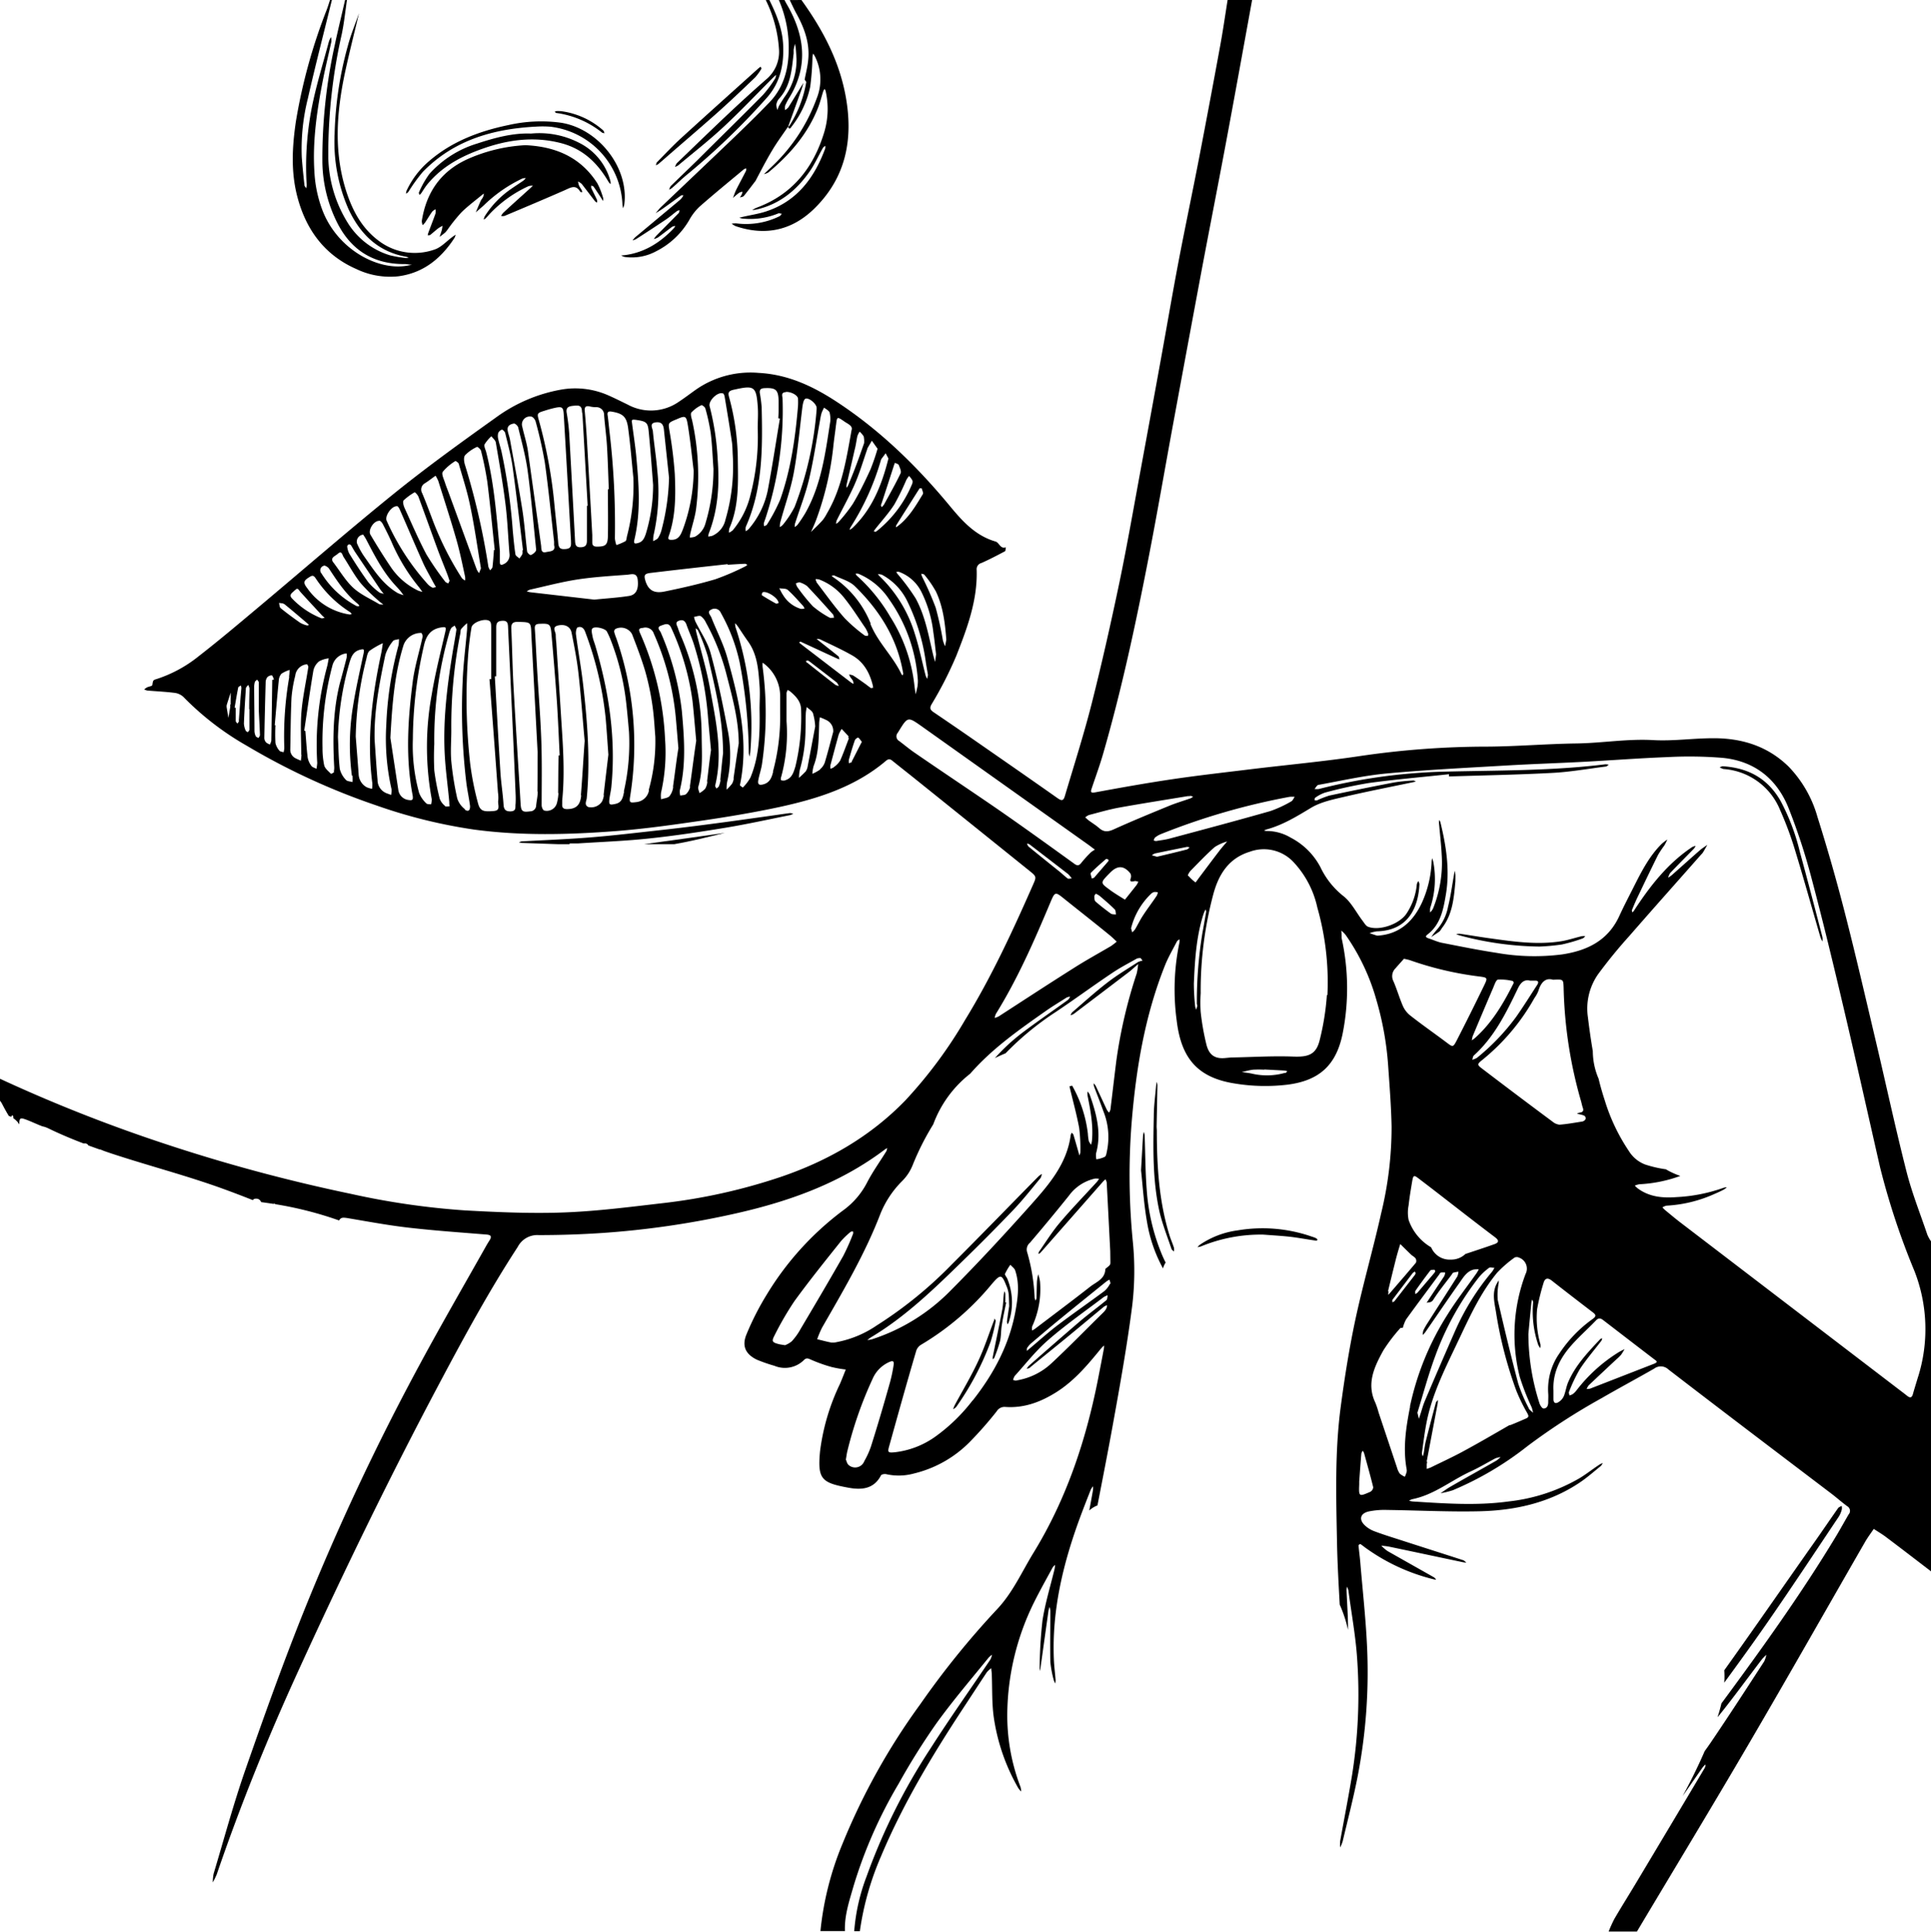 <?xml version="1.0" encoding="UTF-8"?>
<!DOCTYPE svg PUBLIC '-//W3C//DTD SVG 1.0//EN'
          'http://www.w3.org/TR/2001/REC-SVG-20010904/DTD/svg10.dtd'>
<svg height="439.1" preserveAspectRatio="xMidYMid meet" version="1.0" viewBox="-0.0 -0.0 439.0 439.1" width="439.0" xmlns="http://www.w3.org/2000/svg" xmlns:xlink="http://www.w3.org/1999/xlink" zoomAndPan="magnify"
><g id="change1_1"
  ><path d="M438.17,280.67c-1.62-4.79-3.51-9.51-4.75-14.4-2.49-9.76-4.6-19.61-6.92-29.41s-4.58-19.63-7.09-29.39q-2.82-11-6.22-21.77a27,27,0,0,0-6.53-11.41c-4.78-4.69-10.65-6.49-17.13-6.48-4.56,0-9.13.68-13.66.43-5.88-.34-11.65.68-17.48.76-6.77.09-13.53.68-20.3.72a199,199,0,0,0-28.75,2.12c-8.24,1.24-16.54,2-24.82,3-5.94.73-11.89,1.39-17.8,2.26s-11.78,1.92-17.65,3c-1.28.24-1.11-.18-.84-1,.86-2.57,1.8-5.12,2.55-7.72,4.2-14.54,7.37-29.32,10.26-44.17,2-10.25,3.77-20.55,5.66-30.82q2.94-15.93,5.91-31.86c2-10.76,4.13-21.5,6.14-32.25S282.7,10.78,284.66,0h-5.57c-.56,3.51-1.06,7-1.71,10.53q-2.34,12.78-4.8,25.53c-1.51,7.81-3.16,15.6-4.65,23.42-1.38,7.25-2.62,14.53-3.94,21.8q-2.28,12.57-4.6,25.14c-1.6,8.66-3.1,17.34-4.9,26-1.93,9.22-4,18.43-6.31,27.56-1.78,7-4,13.94-6.07,20.91-.32,1.12-.7,1.24-1.69.54-6.71-4.73-13.46-9.4-20.2-14.08-2.64-1.83-5.3-3.64-7.95-5.44-.85-.57-1-1-.37-2A85.66,85.66,0,0,0,217.44,149c2.45-6.23,4.81-12.56,4.6-19.44a1.46,1.46,0,0,1,1.08-1.58c1.82-.8,3.58-1.73,5.34-2.66.18-.1.15-.6.22-.92-1.28.46-1.49-1.05-2.34-1.3-4.51-1.3-7.49-4.56-10.33-8-7.5-9.07-15.84-17.23-25.72-23.72-5.43-3.57-11.15-6.27-17.83-6.62a21.7,21.7,0,0,0-14.15,3.74c-1.35.95-2.65,1.95-4,2.84a11.08,11.08,0,0,1-11.59.64c-1.48-.72-2.94-1.46-4.45-2.12a18.57,18.57,0,0,0-10.67-1.3,35.68,35.68,0,0,0-14.83,6.33c-7.78,5.55-15.55,11.15-23,17.15-10.66,8.61-21,17.61-31.51,26.41-4.32,3.62-8.63,7.26-13.08,10.71a30,30,0,0,1-9.55,5.19c-.85.26-.84.28-1,1.36,0,.11-.24.23-.39.28s-.56.14-.81.26a4.54,4.54,0,0,0-.65.46,2.83,2.83,0,0,0,.72.26c2.06.18,4.13.27,6.19.53a3.57,3.57,0,0,1,2,.92,65.24,65.24,0,0,0,14.38,11.08A155.86,155.86,0,0,0,85.6,183.1a118.13,118.13,0,0,0,22.13,5.47c10.74,1.45,21.53,1.17,32.29.35,6.74-.52,13.45-1.49,20.14-2.46,5.7-.84,11.4-1.8,17-3,8.77-1.91,17.27-4.57,24.29-10.54.6-.5,1-.34,1.47.05,1.5,1.21,3,2.39,4.52,3.6q13.29,10.67,26.55,21.34c1.67,1.35,1.66,1.39.9,3.13-4.63,10.53-9.47,21-15.47,30.79a103,103,0,0,1-13.64,18.36c-7.92,8.15-17.52,13.67-28.21,17.32a130.2,130.2,0,0,1-27,6c-7.42.86-14.86,1.82-22.31,2.1s-15-.05-22.46-.46a173.7,173.7,0,0,1-26-3.76A382.37,382.37,0,0,1,37,259.85,350.93,350.93,0,0,1,0,245.22v5a4.05,4.05,0,0,1,.46.68c.48.94,1,1.88,1.54,2.77a4.08,4.08,0,0,1,.54.22h0c0-.14.19-.27.29-.4.07.12.19.24.2.36s0,.23,0,.34a4.92,4.92,0,0,1,1.36,1.4c0-1.54.22-1.59,1.76-1,1.17.45,2.3,1,3.47,1.44a5.65,5.65,0,0,1,1.33.45c2.63,1.28,5.32,2.41,8.05,3.45a1.06,1.06,0,0,1,.2,0,.84.84,0,0,1,.89.45l2.45.88a2.11,2.11,0,0,1,.61.17c.65.28,1.34.49,2,.72,7.91,2.62,16,4.74,23.89,7.49,2.85,1,5.65,2.07,8.44,3.17a.69.69,0,0,1,.64-.32,1.13,1.13,0,0,1,1.24.77c.95.13,1.89.26,2.83.41a.33.33,0,0,1,.14-.06.47.47,0,0,1,.29.13,83.23,83.23,0,0,1,14.47,3.69c.46-.82,1-.69,2.71-.4,4.41.75,8.83,1.56,13.28,2.06,5.81.66,11.65,1.07,17.48,1.54,1,.08,1.31.37.76,1.28-.22.36-.46.72-.67,1.09-5.07,9-10.28,18-15.18,27.08A550,550,0,0,0,69,366.45c-4.72,11.78-9,23.75-13.18,35.74C53.09,410,50.94,418,48.57,425.9a10.12,10.12,0,0,0-.2,2,16.18,16.18,0,0,0,.9-1.82C54.7,410.2,61,394.68,68,379.42c10.06-22,20.63-43.77,32-65.15,5.56-10.47,11.22-20.88,17.7-30.82a5,5,0,0,1,4.78-2.69c4.85,0,9.71-.16,14.55-.49a199.13,199.13,0,0,0,29.15-4.19c12.6-2.75,24.57-6.9,35-14.79.16-.12.34-.21.51-.32a2.45,2.45,0,0,1-.19.73c-1.42,2.3-3,4.5-4.27,6.9a18,18,0,0,1-5.66,6.62,67.51,67.51,0,0,0-17.29,19.12,63,63,0,0,0-4.55,8.93c-1.13,2.66-.26,4.55,2.33,5.81a36.83,36.83,0,0,0,4,1.39,6.15,6.15,0,0,0,6.73-1.33c.51-.48.84-.39,1.47-.11a34.71,34.71,0,0,0,4.77,1.71,26.93,26.93,0,0,0,3.25.58c-.45,1.12-.88,2.25-1.36,3.35A49.38,49.38,0,0,0,186.42,330c-.57,6.23.34,7.06,6.45,8.18,2.93.53,5.76.38,7.41-2.79.12-.25.84-.38,1.21-.28a13.08,13.08,0,0,0,6.34-.17,26.52,26.52,0,0,0,12.54-7.06,85.52,85.52,0,0,0,6.22-7.06,2.07,2.07,0,0,1,1.92-1c4.3.32,8.11-1.12,11.7-3.39,4.06-2.58,7.08-6.18,10.06-9.84a8.5,8.5,0,0,1,.73-.74c0,.31,0,.63-.08.94-.43,2.31-.88,4.61-1.33,6.91-2.75,13.88-7.18,27.13-14.62,39.26-2.7,4.4-4.75,9.15-8.43,13a193.72,193.72,0,0,0-17.35,21.48,149.34,149.34,0,0,0-17.67,31.72,69.55,69.55,0,0,0-5,19.81h5.57c-.14-3.55,1-6.87,1.95-10.2a105,105,0,0,1,10.23-23.25,155.37,155.37,0,0,1,8.63-13.79c3.71-5.14,7.87-10,11.85-14.91a5.61,5.61,0,0,1,.78-.67,4.33,4.33,0,0,1-.38,1.1c-4.54,6.74-9.25,13.38-13.63,20.24A138.32,138.32,0,0,0,197,426.58a44.08,44.08,0,0,0-2.8,12.42h1.28a65.6,65.6,0,0,1,4.8-17c5-11.91,11.61-22.9,18.67-33.65,1.81-2.74,3.59-5.5,5.41-8.23a5.33,5.33,0,0,1,1-.91c0,.41.09.82.11,1.23.14,3.34,0,6.72.47,10a45.28,45.28,0,0,0,5.58,16.06,4.48,4.48,0,0,0,.65.74,5.14,5.14,0,0,0-.15-1A45.33,45.33,0,0,1,229,389.38a58.31,58.31,0,0,1,6.09-25.15c1.33-2.68,2.8-5.29,4.23-7.93a3.21,3.21,0,0,1,.54-.57,7.58,7.58,0,0,1-.08.82c-.95,3.94-2.16,7.84-2.78,11.84a103.3,103.3,0,0,0-.64,10.87,4.64,4.64,0,0,0,.07.64c0-.24.08-.48.11-.72.62-4.37,1.22-8.74,1.84-13.11a4.7,4.7,0,0,1,.25-.78,5,5,0,0,1,.16.93c0,3.85-.07,7.69,0,11.54a24.46,24.46,0,0,0,.78,4.17,4.17,4.17,0,0,0,.33.76,4.76,4.76,0,0,0,.08-.83c-.12-1.57-.33-3.13-.39-4.69-.46-11.08,2.07-21.63,5.85-31.94.81-2.2,1.67-4.39,2.53-6.58a5,5,0,0,1,.52-.8,4,4,0,0,1,0,.84c-.27,1.56-.56,3.11-.85,4.67a5.76,5.76,0,0,1,1.86-1.15c1.19-6.12,2.39-12.23,3.5-18.36,1.63-9,3.26-18.09,4.42-27.19a66.64,66.64,0,0,0,.13-14.33,153.7,153.7,0,0,1-.29-27c1-12.3,3-24.44,7.64-36,.75-1.85,1.77-3.58,2.68-5.35.11-.2.38-.31.58-.46a3.21,3.21,0,0,1,0,.62,52.4,52.4,0,0,0-.64,17.88c1,8.36,4.59,12.9,13.07,14.26a42.62,42.62,0,0,0,12.15.28c7.13-.92,11-4.36,12.48-11.5a52.79,52.79,0,0,0-.18-21.68A3.17,3.17,0,0,1,305,213c0-.49,0-1-.07-1.46a6.6,6.6,0,0,1,1,1,48.39,48.39,0,0,1,7,14.83,70.27,70.27,0,0,1,2.66,14.89c.32,4.62.69,9.24.78,13.86A82.67,82.67,0,0,1,314,275.79c-1.81,8.1-4.13,16.09-5.87,24.2-1.39,6.53-2.44,13.14-3.32,19.76-1.36,10.22-1.05,20.52-.85,30.79.09,4.74.36,9.48.62,14.22a30.26,30.26,0,0,1,1.89,5.75,1.93,1.93,0,0,1,0-.24c0-2.92-.23-5.84-.34-8.76a4.81,4.81,0,0,1,.1-.84,4.15,4.15,0,0,1,.32.87c.69,5.22,1.66,10.42,2,15.66a116.68,116.68,0,0,1-1.16,26.27c-.82,5-1.82,10.06-2.72,15.09a9.36,9.36,0,0,0,0,1.4,8.51,8.51,0,0,0,.57-1.36c1.16-4.9,2.43-9.78,3.4-14.73a124.6,124.6,0,0,0,2.12-30.23c-.31-6.19-1-12.37-1.51-18.55-.11-1.27-.29-2.54-.4-3.81,0-.09.36-.33.43-.29.53.35,1,.76,1.55,1.13A44.62,44.62,0,0,0,325.9,359c.2.05.4.07.6.1a2.06,2.06,0,0,0-.45-.52c-3.53-2-7.08-4-10.61-6a9.63,9.63,0,0,1-1.42-1.23c.62.08,1.25.12,1.86.25,5.57,1.16,11.13,2.35,16.7,3.52a7,7,0,0,0,.8.1c-.25-.19-.46-.47-.74-.56-4.93-1.6-9.88-3.17-14.81-4.77-1.83-.58-3.66-1.16-5.45-1.84a6.52,6.52,0,0,1-2-1.22c-1.49-1.35-1.2-2.77.75-3.24a17.66,17.66,0,0,1,4.24-.35c7,.09,14,.46,21,.3,8.16-.19,16-1.95,22.89-6.61,1.64-1.11,3.14-2.44,4.69-3.69a2.57,2.57,0,0,0,.42-.66,3.82,3.82,0,0,0-.68.31c-1.54,1-3,2.17-4.6,3.14a41.07,41.07,0,0,1-16.15,5.28c-7.27,1-14.54.45-21.81,0a5.29,5.29,0,0,1-.79-.17,3.3,3.3,0,0,1,.71-.34c5-1,8.82-4.25,13.27-6.3,1.94-.89,3.77-2,5.67-3a4.71,4.71,0,0,1,1.15-.27,5.79,5.79,0,0,1-.94.79c-3.47,2-7,3.93-10.43,5.92-.79.45-1.52,1-2.27,1.5a19.18,19.18,0,0,0,2.83-.7,73,73,0,0,0,16.92-10,146,146,0,0,1,16.88-10.92c3.95-2.29,8-4.45,11.94-6.71a2.5,2.5,0,0,1,3.23.19c12.28,9.45,24.63,18.8,37,28.19,1.25.95,2.42,2,3.68,2.92a1.2,1.2,0,0,1,.3,1.84c-.94,1.6-1.83,3.23-2.78,4.82-7.89,13.09-16.8,25.49-25.87,37.78l-.26.33c-.26,1.09-.57,2.16-.89,3.18l.62-.76c3.25-4.06,6.31-8.28,9.47-12.42a11.14,11.14,0,0,1,1-1,6.36,6.36,0,0,1-.49,1.49c-4,6.15-8,12.33-12.13,18.41-.46.68-.94,1.35-1.41,2-1.5,3.48-3.19,6.87-5,10.2,1.54-2.2,3.07-4.42,4.62-6.62a3.94,3.94,0,0,1,.59-.56,2.17,2.17,0,0,1-.16.74q-7.83,13.16-15.7,26.29c-1.61,2.69-3.29,5.35-4.87,8.06a28.75,28.75,0,0,0-1.3,2.88h6.43c8.49-14.22,17.08-28.39,25.44-42.68,8.91-15.22,17.6-30.56,26.4-45.84.6-1.05,1.32-2,2-3,.95.63,1.94,1.2,2.84,1.89,3.42,2.57,6.82,5.19,10.22,7.79v-75A7.85,7.85,0,0,1,438.17,280.67Zm-145-99.53a5.76,5.76,0,0,1,1.17,0c-.24.32-.41.78-.73,1a27.08,27.08,0,0,1-4.8,2.23c-7.64,2.18-15.31,4.22-23,6.28-1,.26-2,.36-3,.54l-.54-.12c.11-.24.16-.55.34-.69a5.21,5.21,0,0,1,1.28-.76A153.72,153.72,0,0,1,293.15,181.14Zm-45.57,4.12c2.27-.59,4.53-1.26,6.83-1.68,5.18-.93,10.37-1.74,15.56-2.6.21,0,.43,0,.7-.06l.55.15a1.86,1.86,0,0,1-.49.37c-1.67.6-3.38,1.09-5,1.76-4.21,1.73-8.41,3.45-12.55,5.33-1.28.58-2.22.66-3.29-.27-.74-.66-1.61-1.18-2.41-1.77-.28-.21-.52-.46-.78-.69A3.31,3.31,0,0,1,247.58,185.26Zm1.55,17.9a5.89,5.89,0,0,1,.8.45c1.17,1,2.37,2,3.49,3.13.23.22.19.74.28,1.12-.38,0-.86,0-1.13-.15-1.21-.87-2.39-1.79-3.52-2.77-.24-.2-.28-.72-.28-1.1S249,203.36,249.13,203.16Zm-.36-3.68c-.08.09-.24.1-.58.23-.08-.48-.38-1.13-.2-1.31,1.08-1.1,2.25-2.1,3.41-3.11.09-.08.38,0,.54.12s.05.29,0,.37Q250.36,197.64,248.77,199.48Zm3.55,2.81c-2.19-1.58-2.18-1.62-.34-3.53l.45-.45c1.61-1.62,3.08-1.57,4.52.22a1.34,1.34,0,0,1,.1,1.1c-.3.85.09.84,1,.64.09,0,.4.08.72.16a4.33,4.33,0,0,1-.39.74c-.87,1.12-1.77,2.23-2.65,3.34C254.56,203.77,253.41,203.08,252.32,202.29Zm-39.75-51.82c-.17-.62-.36-1.22-.5-1.84-1-4.28-1.78-8.67-3.9-12.57a48,48,0,0,0-4.14-5.59c-.11-.14-.2-.29-.3-.44a1.58,1.58,0,0,1,.6-.05,9.26,9.26,0,0,1,5.22,4.76,27.77,27.77,0,0,1,2.62,9c.24,1.55.39,3.11.62,5ZM208,144.14a30.41,30.41,0,0,0-7.87-13,8.24,8.24,0,0,1-.56-.62,2.85,2.85,0,0,1,.94.13,13.47,13.47,0,0,1,5.69,5.88,45.62,45.62,0,0,1,4.31,14.2c.15.92.31,1.83.46,2.71-.07.32-.12.59-.18.87a3.55,3.55,0,0,1-.34-.71C209.62,150.45,209,147.25,208,144.14Zm.62,11.69c-.12.68-.29,1.35-.45,2-.09-.65-.21-1.31-.28-2a36.66,36.66,0,0,0-5.47-15.58,39,39,0,0,0-7.65-9.41,1.64,1.64,0,0,1-.26-.43,2,2,0,0,1,.6,0,15.49,15.49,0,0,1,7,5.79,36,36,0,0,1,6.56,18.45A6.79,6.79,0,0,1,208.6,155.83Zm4.07-21.55c1.71,3.51,2.16,7.33,2.45,11.16-.1.49-.19,1-.28,1.46a9.29,9.29,0,0,1-.5-1.33,74.88,74.88,0,0,0-1.64-7.45,71.61,71.61,0,0,0-3.07-7,5.33,5.33,0,0,1-.22-.71c.24.07.59.07.71.23A23.37,23.37,0,0,1,212.67,134.28ZM209.07,111l.48,0c.09.45.42,1,.25,1.33-1.59,2.61-3.13,5.27-5.61,7.2-.16.12-.34.23-.51.35a1.47,1.47,0,0,1,.11-.53c1.62-2.59,3.26-5.16,4.89-7.74Zm-2.38-2.79a5.67,5.67,0,0,1,.74,1,1.15,1.15,0,0,1-.07.81,26.75,26.75,0,0,1-7.82,10.54c-.17.13-.35.24-.51.35l-.39-.16c.12-.17.24-.35.37-.52,1.45-1.84,3.06-3.6,4.32-5.57a56.55,56.55,0,0,0,2.7-5.53A6.38,6.38,0,0,1,206.69,108.16Zm-3.22-3c.29.16.75.25.85.49.24.61.65,1.43.42,1.9-1.16,2.42-2.49,4.75-3.77,7.1a4.43,4.43,0,0,1-.52.59c-.08-.21-.2-.36-.17-.48s.2-.52.28-.79c.88-2.69,1.75-5.37,2.62-8.06C203.26,105.68,203.37,105.43,203.47,105.18Zm-3-1,.88-1.17.63,1.19c-1.54,6.14-3.75,11.56-8.19,15.8a4.54,4.54,0,0,1-.63.41,1.81,1.81,0,0,1,.18-.54,58.25,58.25,0,0,0,6.93-15.31A1.16,1.16,0,0,1,200.46,104.22Zm-3.26-2.31,1-1.72c.46.65.92,1.3,1.3,1.82a50,50,0,0,1-1.63,4.75c-1.22,2.64-2.49,5.28-4,7.79a35,35,0,0,1-3.29,4.17,2.66,2.66,0,0,1-.5.36,2.21,2.21,0,0,1,.11-.74c1.32-2.68,2.79-5.29,4-8s2-5.45,2.95-8.19C197.19,102.06,197.16,102,197.2,101.91Zm-2.28-2.78a3.83,3.83,0,0,1,.51-1,6,6,0,0,1,.91,1.06,5.15,5.15,0,0,1,.1,1.55c-.55,1.56-1.24,3.56-2,5.54-.52,1.39-1.09,2.76-1.66,4.14a2.15,2.15,0,0,1-.35.46,3.81,3.81,0,0,1,0-.59c.62-2.68,1.26-5.36,1.85-8C194.58,101.23,194.69,100.17,194.92,99.13Zm-4.86-2.54c.23-1.91.22-1.92,1.88-.77.85.59,2,1,1.64,2-1.22,6.84-2.24,13.23-5.61,18.93a9.23,9.23,0,0,1-.91,1.44c-.86,1-1.8,1.84-2.7,2.76.44-1,.91-2,1.3-3.1A69.28,69.28,0,0,0,189.5,101C189.66,99.56,189.89,98.08,190.06,96.59Zm-8.88,36.73a2.36,2.36,0,0,1-.25-.72l.76-.24a5.38,5.38,0,0,1,1.77.86c2,2.09,3.94,4.26,5.88,6.43.17.18.18.51.27.77-.33,0-.73.1-1,0a21.73,21.73,0,0,1-3.82-2.59A41.29,41.29,0,0,1,181.18,133.32Zm1.74,5a2.47,2.47,0,0,1-.85.1,7.12,7.12,0,0,1-4.07-3.17c-.33-.47-.56-1-.85-1.52.66.11,1.52,0,1.94.39,1.26,1.11,2.35,2.41,3.5,3.64A5.1,5.1,0,0,1,182.92,138.32Zm2.71-6a2.4,2.4,0,0,1-.22-.67,3.56,3.56,0,0,1,.8.08,13.27,13.27,0,0,1,5.78,4.28c1.73,2.16,3.21,4.52,4.78,6.81a7.84,7.84,0,0,1,.61,1.32,3.06,3.06,0,0,1-.09.42c-.25,0-.57,0-.74-.11a36.57,36.57,0,0,1-4.5-3.88C189.78,138,187.75,135.13,185.63,132.36Zm1.15-38.47a12.73,12.73,0,0,1,.56-1.18c.43.34,1,.61,1.24,1.06a6.5,6.5,0,0,1,.18,2c-1.11,7.11-2,14.4-5.69,20.92a31.75,31.75,0,0,1-1.78,2.67,2.59,2.59,0,0,1-.63.49,3.33,3.33,0,0,1,.07-.78c1.08-3.38,2.4-6.7,3.21-10.15,1.06-4.55,1.73-9.19,2.56-13.79A10.3,10.3,0,0,1,186.78,93.89Zm-3.7-3.21c.84-.3,2.48,1.16,2.56,2a4.16,4.16,0,0,1,0,.51,78.25,78.25,0,0,1-5,22.09,23.07,23.07,0,0,1-2.69,4.09,2.93,2.93,0,0,1-.67.5,4.53,4.53,0,0,1,.08-1c1-3.77,2.37-7.48,3.08-11.3.93-5,1.35-10.15,2-15.23C182.54,91.78,182.71,90.81,183.08,90.68Zm-4.42-1.54c1.16-.06,2.66.73,2.75,1.5a16.24,16.24,0,0,1,0,1.71c-.61,7.25-1.62,14.42-4.06,21.3a39.64,39.64,0,0,1-3,5.65c-.1.19-.42.25-.63.37a2.21,2.21,0,0,1-.09-.62,9,9,0,0,1,.33-1,78.48,78.48,0,0,0,3.94-27.33C177.92,90.13,177.41,89.2,178.66,89.14Zm-1.66,48c-.16,0-.43.2-.58.12-1.08-.59-2.16-1.22-3.2-1.88-.08-.05,0-.57.13-.66C174.15,134.16,177,135.91,177,137.09Zm-3.84-44.35a32.72,32.72,0,0,0-.43-3.39c-.11-.85.31-1.09,1.1-1.12,2.56-.12,3.13.39,3.17,3,0,.71,0,1.43,0,2.14s-.05,1.14-.07,1.71l.36.06c-.91,5.47-1.75,11-2.77,16.4a19.43,19.43,0,0,1-4.31,8.71,3.48,3.48,0,0,1-.67.51,2.51,2.51,0,0,1,0-1C173.38,111.14,173.38,102,173.16,92.74Zm-3.25,35.65a2.49,2.49,0,0,1-.47.35,57.74,57.74,0,0,1-6.84,2.94c-3.8,1.12-7.68,2-11.57,2.79-2.4.49-3.66-.36-4.3-2.41-.4-1.29-.23-1.65,1.13-1.82,5.85-.7,11.71-1.36,17.56-2l0,.14c1.28-.08,2.55-.17,3.83-.22C169.48,128.11,169.7,128.29,169.91,128.39Zm-3-39.82c4.48-1,5-.79,5.34,3.71.14,1.69,0,3.41,0,5.12a52.67,52.67,0,0,1-1.62,15,19.82,19.82,0,0,1-4.05,8.14,3.67,3.67,0,0,1-.87.55,3.21,3.21,0,0,1,.1-1c2.14-4.92,2-10.11,1.92-15.31a55.35,55.35,0,0,0-2-14.55C165.41,89.07,165.83,88.82,166.88,88.57Zm-2.55.86c.21.07.34.54.39.85.56,3.36,1.12,6.72,1.62,10.09.16,1,.14,2.13.21,3.19a42.9,42.9,0,0,1-1.66,14.56,5.22,5.22,0,0,1-3,3.68,4,4,0,0,1-.93.16,4.05,4.05,0,0,1,.16-.77c2.12-5.43,2.42-11.07,2-16.8a60.87,60.87,0,0,0-1.82-12C160.94,91.15,163.15,89,164.33,89.43Zm-7.12,4.27a7.22,7.22,0,0,1,2.22-1.6c.13-.07.81.43.89.76a45.1,45.1,0,0,1,1.22,5.6c.33,2.68.42,5.39.62,8.08A42.73,42.73,0,0,1,160.37,119,4.87,4.87,0,0,1,158,122a3.73,3.73,0,0,1-1.17.19c0-.33.06-.67.13-1,.42-1.79,1-3.55,1.27-5.36a58.81,58.81,0,0,0-.9-20.36C157.16,94.89,156.93,94.05,157.21,93.7Zm-3.65,1.71c2.27-1,2.41-1,2.8,1.4.55,3.36.88,6.76,1.3,10.15a39.19,39.19,0,0,1-2.47,13.42c-.45,1.13-.9,2.29-2.45,2.33-.61,0-1,0-.77-.78,1.63-4.61,1.61-9.41,1.4-14.17a96.73,96.73,0,0,0-1.19-9.71C151.91,96.16,151.83,96.17,153.56,95.41Zm-4.42.59c1.26-.12,1.63.58,1.75,1.61l1.17,11a51.24,51.24,0,0,1-1.65,11.65,6.57,6.57,0,0,1-.82,2c-.22.35-.74.52-1.13.77a7,7,0,0,1,.07-1.3,44.67,44.67,0,0,0,.85-14.85c-.24-3-.73-5.93-1-8.91C148.33,97.31,147.55,96.16,149.14,96Zm-4.76-.58c2.49.36,2.85.53,3.06,2.68.39,4,.69,8.09,1,12.14a38.1,38.1,0,0,1-1.68,11.18c-.32.9-.68,1.73-1.7,2-.66.19-1.12.28-.88-.73,1.53-6.42,1-12.89.39-19.35-.25-2.4-.62-4.79-.93-7.19C143.59,95.62,143.52,95.3,144.38,95.42ZM143,135.47c-2.51.39-5.07.55-7.89.83l-14.58-1.68a6.66,6.66,0,0,1-.77-.19,2.9,2.9,0,0,1,.71-.39c3.6-.8,7.18-1.76,10.83-2.32s7.5-.79,11.26-1.07c.91-.06,2.24-.62,2.42,1.17C145.2,133.9,144.66,135.21,143,135.47Zm-3.93-41.9c2.48.42,3.36,1.1,3.72,3.65.52,3.8.82,7.64,1.21,11.46a46.06,46.06,0,0,1-1.44,13.14c-.12.42-.1,1-.37,1.2a12.16,12.16,0,0,1-2.06.88,6.32,6.32,0,0,1-.34-1.51,181.27,181.27,0,0,0-1.23-24.32c-.14-1.2-.25-2.41-.41-3.6C138,93.69,138.28,93.43,139.07,93.57Zm-4.91-1.16a6.78,6.78,0,0,0,1.27.15,1.75,1.75,0,0,1,1.91,1.82c.18,2.35.51,4.68.65,7,.2,3.27.28,6.56.42,9.84h-.21c0,3.57.07,7.14,0,10.7-.06,2-.58,2.32-2.45,2.34-.69,0-1.1-.2-1.1-.94,0-.57,0-1.14,0-1.71q-.6-10.89-1.23-21.77c-.12-2.07-.28-4.13-.46-6.19C132.83,92.7,133,92.1,134.16,92.41Zm-3.86-.16c1-.1,1.91-.26,2,1.14,0,.29.1.56.12.85q.59,10.37,1.18,20.73h-.17c0,2.65,0,5.29,0,7.93,0,1.1-.42,1.49-1.51,1.5s-1.15-.74-1.19-1.56q-.65-12.18-1.33-24.38a46,46,0,0,0-.58-4.66C128.63,92.56,129.35,92.35,130.3,92.25Zm-6.45,1.1a23.72,23.72,0,0,1,2.47-.67c1.45-.29,1.74-.1,1.84,1.48.48,8,.92,16,1.38,24.08l.27,4.69c0,.85.2,1.72-1.1,1.86s-1.7-.17-1.8-1.41c-.22-2.76-.56-5.51-.83-8.28a109.36,109.36,0,0,0-3.53-19.41C122.05,93.92,122.08,93.9,123.85,93.35Zm-3.09,1.35c.37,0,.88.65,1,1.08a94.59,94.59,0,0,1,2.1,9.34c.84,6,1.42,12,2.11,18,0,.21,0,.43,0,.81.41,1.45-.95,1.38-1.81,1.57-1.26.28-1.05-.8-1.15-1.53-1-7.17-2-14.35-3-21.52-.27-1.82-.86-3.59-1.26-5.39A1.8,1.8,0,0,1,120.76,94.7Zm-3.94,1.58c.29-.06.94.54,1,.94.78,3.24,1.68,6.47,2.13,9.76.78,5.7,1.26,11.44,1.87,17.26,0,.27.14.72,0,1a2.43,2.43,0,0,1-1.15.93c-.18.06-.79-.49-.83-.81-.4-3.18-.6-6.39-1.1-9.55-.84-5.31-1.85-10.6-2.8-15.89-.13-.7-.41-1.37-.52-2.07C115.24,96.76,116.07,96.41,116.82,96.28Zm-3.57,2.19a1.45,1.45,0,0,1,.87-.81c.16,0,.66.45.73.77.61,2.54,1.32,5.08,1.68,7.67.88,6.32,1.59,12.66,2.37,19l-.14,0a2.19,2.19,0,0,1,0,.85,5.22,5.22,0,0,1-.69,1c-.31-.31-.83-.58-.89-.93-.27-1.76-.43-3.53-.6-5.3A130.87,130.87,0,0,0,114,102.6c-.21-.9-.51-1.78-.7-2.67A3,3,0,0,1,113.25,98.47ZM110.17,101a8.81,8.81,0,0,1,1.54-1.83c.33.45.89.87,1,1.37.8,4.69,1.62,9.37,2.21,14.08.47,3.74.59,7.52.91,11.28a2.23,2.23,0,0,1-1.41,2.37c-.56.29-.78.08-.78-.49v-2.57c-.74-7.56-1.24-15.17-3.14-22.57C110.33,102.11,110,101.43,110.17,101Zm-4.45,2.49a9.15,9.15,0,0,1,2.76-1.92c.1,0,.78.53.87.89a71.8,71.8,0,0,1,1.44,7.09c.65,5.15,1.13,10.31,1.68,15.47l-.17,0c-.1,1.27-.18,2.55-.33,3.82,0,.29-.34.54-.52.81a3.13,3.13,0,0,1-.42-.81,162,162,0,0,0-5.27-23C105.51,105.12,105.33,104,105.72,103.51Zm-5.07,3.77a11.29,11.29,0,0,1,2.9-2.47c.06,0,.66.36.74.63.9,3.14,1.93,6.27,2.58,9.46,1,4.74,1.66,9.54,2.47,14.31-.16.41-.3.75-.43,1.09a4.32,4.32,0,0,1-.53-.83Q105.2,120.73,102,112c-.27-.74-.58-1.46-.81-2.21S100.32,107.77,100.65,107.28Zm-3.91,2.5c.72-.45,1.39-1,2.28-1.62a7.89,7.89,0,0,1,.63,1.21c1.38,4.42,2.82,8.82,4.09,13.26.81,2.81,1.38,5.67,2,8.52a3.84,3.84,0,0,1,0,.83,2.8,2.8,0,0,1-.74-.55,70.57,70.57,0,0,1-6.85-13.75c-.71-1.86-1.4-3.74-2.18-5.57A1.64,1.64,0,0,1,96.74,109.78Zm-5,4a13.18,13.18,0,0,1,2.55-1.87,2.7,2.7,0,0,1,.83,1c1.48,4,2.9,8,4.37,12,.69,1.87,1.45,3.71,2.17,5.57.2.52.37,1.06.54,1.57l-.29.6c-.24-.14-.56-.21-.7-.42A64.89,64.89,0,0,1,96.93,126c-1.83-3.46-3.37-7.07-5-10.63C91.72,114.86,91.52,114,91.74,113.8Zm-1.53,1.28c.24,0,.51.43.64.71,1.77,4,3.48,8.08,5.28,12.09.69,1.55,1.57,3,2.36,4.53l.63,1.09c-.38.06-.65.19-.82.11a3.54,3.54,0,0,1-1-.72,54.44,54.44,0,0,1-9.37-14.42C87.37,117.38,89,115,90.21,115.08Zm-4,3.32c.29,0,.66.46.83.79.75,1.46,1.49,2.92,2.14,4.43a42.71,42.71,0,0,0,6,9.81c.22.27.42.56.85,1.15a5.84,5.84,0,0,1-1-.3,15.66,15.66,0,0,1-6-5.07c-1.68-2.47-3.26-5-4.78-7.57C83.56,120.58,84.93,118.4,86.16,118.4Zm-3.66,3.14c.19.3.46.68.68,1.09,1.87,3.6,3.72,7.21,6.46,10.27.43.47.88.94,1.29,1.43.28.33.51.7.77,1a7.75,7.75,0,0,1-1.35-.49c-3.4-2-5.41-5.21-7.59-8.29a16.64,16.64,0,0,1-1.65-3A1.6,1.6,0,0,1,82.5,121.54Zm-3.26,2.24a.57.57,0,0,1,.5.2c.35.53.63,1.11,1,1.64l5.7,8.47c.16.23.35.44.76.95-.53-.17-.8-.18-1-.32a14.85,14.85,0,0,1-2.5-2.3c-1.55-2.12-3-4.35-4.36-6.57a4.49,4.49,0,0,1-.46-1.6A.62.62,0,0,1,79.24,123.78Zm-2.48,2.13c.88-.79,1,.25,1.28.71,1.3,2,2.44,4.16,3.92,6a41.12,41.12,0,0,0,4.22,4.12c.2.19.44.34.92.71-.51,0-.77,0-.94-.08-2-1.2-4.21-2.16-5.9-3.71s-3-3.75-4.44-5.66C74.87,126.8,76.19,126.44,76.76,125.91Zm-3.2,2.72c.29-.1,1,.34,1.21.7,1.91,2.9,3.81,5.8,6.56,8a4.15,4.15,0,0,1,.27.32c0,.06,0,.11,0,.16a1.35,1.35,0,0,1-.57,0,20.83,20.83,0,0,1-8-7.43A1.05,1.05,0,0,1,73.56,128.63Zm-3.27,2.59c.53-.32.87-.51,1.37.2a26.2,26.2,0,0,0,7.86,7.76c.17.1.27.31.4.46l-.46.09a14.39,14.39,0,0,1-9.67-6C68.88,132.46,69,132,70.29,131.22Zm-3.27,3c.62-.77.86,0,1.23.38,1.6,1.78,3.24,3.53,4.87,5.29.15.16.31.29.64.6-.36.05-.59.16-.75.09a18.79,18.79,0,0,1-6.65-4.48C65.49,135.14,66.59,134.7,67,134.18Zm-2.44,3.13c1.76,1.42,3.47,2.89,5.19,4.35.11.09.21.19.43.41-.21.05-.36.14-.47.1a6.27,6.27,0,0,1-1.56-.62c-1.51-1.06-3-2.15-4.42-3.31-.27-.21-.25-.78-.37-1.19C63.79,137.13,64.29,137.09,64.58,137.31Zm-12.2,22.83h-.1a3.42,3.42,0,0,1,0,.64c-.12.79-.27,1.59-.41,2.39-.13-.82-.28-1.63-.4-2.45a1.51,1.51,0,0,1,.07-.63c.28-.89.57-1.77.85-2.65Zm1.91,3.72c0,.22-.25.42-.37.63-.14-.2-.37-.39-.38-.6,0-1,0-2,0-3l-.26,0c.27-1.53.51-3.06.82-4.58,0-.19.4-.33.61-.49a2.31,2.31,0,0,1,.11.62C54.64,158.91,54.48,161.38,54.29,163.86Zm2.36-2.67h0c0,1.56,0,3.12,0,4.67,0,.2-.23.4-.36.59-.16-.12-.42-.2-.48-.35a4.72,4.72,0,0,1-.41-1.61c.1-2.68.27-5.36.45-8,0-.28.34-.54.52-.8a3,3,0,0,1,.32.86C56.67,158.07,56.65,159.63,56.65,161.19Zm2.11,6.59c-.23-.14-.57-.23-.67-.43a3,3,0,0,1-.29-1.23c0-3.27-.06-6.55-.07-9.82a4.14,4.14,0,0,1,.16-1.27c.06-.21.34-.36.52-.54.13.22.38.43.38.65,0,2.07,0,4.13,0,6.45.08,1.67.19,3.59.26,5.51C59.08,167.32,58.87,167.55,58.76,167.78Zm3.08-13.23q-.09,6.91-.21,13.82a3.1,3.1,0,0,1-.33.87,2.89,2.89,0,0,1-.88-.5,1.54,1.54,0,0,1-.38-1q.12-6.27.3-12.53a2.1,2.1,0,0,1,.33-1.2,1.42,1.42,0,0,1,1.06-.49c.18,0,.34.6.51.93Zm3.87-.67A78,78,0,0,0,64.63,170a4.59,4.59,0,0,1-.16,1c-.32-.11-.77-.13-.94-.35a4,4,0,0,1-.91-1.74,39.25,39.25,0,0,1,0-4.06h-.16c.3-3.4.58-6.8.92-10.2a2.48,2.48,0,0,1,.61-1.5,6.91,6.91,0,0,1,1.84-.86A12.4,12.4,0,0,1,65.71,153.88Zm2.77,17.66c0,.46-.09.92-.13,1.38-.38-.18-.78-.33-1.14-.52a2.15,2.15,0,0,1-1.27-2.06c.08-3.91.09-7.82.28-11.73a30,30,0,0,1,.85-5A2.92,2.92,0,0,1,69.82,151c.07.15.3.41.27.63-.51,3.36-1.26,6.71-1.55,10.09S68.49,168.27,68.48,171.54Zm3.46,3.25c-.42-.24-1-.37-1.23-.73a4.48,4.48,0,0,1-.82-1.9c-.24-2-.35-4-.52-6l-.26-.06c.68-4.57,1.32-9.15,2.09-13.7a3.69,3.69,0,0,1,1.3-2.07,6.13,6.13,0,0,1,2.18-.68c-.13.65-.21,1.31-.39,1.95a68,68,0,0,0-2.22,21.81A10.29,10.29,0,0,1,71.94,174.79Zm4,.62c-.06.23-.71.53-.76.48-.56-.59-1.33-1.17-1.52-1.89a18.67,18.67,0,0,1-.39-4,66.88,66.88,0,0,1,2.23-18.62,3.69,3.69,0,0,1,3.25-2.85,3.94,3.94,0,0,1,0,1c-.49,1.92-1,3.83-1.53,5.76-1.57,6.22-1.64,12.55-1.3,18.91A4.21,4.21,0,0,1,75.89,175.41Zm4.15.92a11.69,11.69,0,0,1,0,1.45c-.51-.16-1.22-.16-1.5-.5a5.49,5.49,0,0,1-1.39-2.47c-.29-2.41-.3-4.84-.42-7.26a67.1,67.1,0,0,1,2.6-16.85c.39-1.29.8-2.59,2.42-3,.79-.19,1-.21.83.73-.87,4.09-1.81,8.18-2.46,12.31A53.8,53.8,0,0,0,80,176.33Zm4.54,3a5.33,5.33,0,0,1-1.34-.39,3.53,3.53,0,0,1-1.81-3c-.2-2.84-.44-5.68-.66-8.52a77.28,77.28,0,0,1,2.39-17.54c.17-.69.29-1.56.77-1.95a18.37,18.37,0,0,1,3-1.72c-.12.79-.21,1.58-.38,2.36-2.08,9.74-3.32,19.54-2,29.51A7,7,0,0,1,84.58,179.32Zm4.33,1.41-1.18-.44a3.22,3.22,0,0,1-2-3c-.27-3.05-.45-6.11-.67-9.17-.14-6.56,1.11-12.94,2.45-19.28a9.28,9.28,0,0,1,1.72-3.11c.23-.32.9-.32,1.37-.47a7.76,7.76,0,0,1-.09,1.37,79.88,79.88,0,0,0-2.79,18.1A51.72,51.72,0,0,0,89,179.35,4.67,4.67,0,0,1,88.91,180.73Zm3.94,1.12a2.66,2.66,0,0,1-2.4-2.33c-.68-4.42-1.35-8.84-1.8-11.81.43-8.13,1-14.71,3-21.09a4.17,4.17,0,0,1,4-2.75c.16,0,.38.62.32.89-.74,3.4-1.8,6.75-2.24,10.18-1.11,8.63-1.67,17.31,0,25.95C93.93,181.8,93.8,182,92.85,181.85Zm5.17,1c-.41-.07-1,0-1.21-.25a6.42,6.42,0,0,1-1.62-2.35A40.25,40.25,0,0,1,93.86,168a96.67,96.67,0,0,1,2.59-21.56c.51-2,1.5-3.41,3.76-3.8,1.28-.22,1.24,0,1,1.09-1.08,4.7-2.28,9.39-3.06,14.15a65.54,65.54,0,0,0,0,23.78A4.2,4.2,0,0,1,98,182.86Zm3.07.34a3.71,3.71,0,0,1-1.22-1.62,50.92,50.92,0,0,1-1.24-6.47,59.8,59.8,0,0,1,0-6A87.94,87.94,0,0,1,102.1,144a4.48,4.48,0,0,1,.47-1.2c.17-.26.53-.4.8-.6.14.35.43.71.38,1-.26,1.83-.62,3.65-.91,5.47-1.25,7.76-2.19,15.54-1.7,23.42.21,3.4.69,6.79,1,10.19,0,.33,0,.65.08,1C101.86,183.3,101.33,183.41,101.09,183.2Zm4.53.76a5,5,0,0,1-1.77-2.47,68.48,68.48,0,0,1-1.35-8.41c-.21-2.34,0-4.71,0-7.06a108.38,108.38,0,0,1,2.06-22.08c.07-.35,0-.77.22-1a11.24,11.24,0,0,1,1.3-1.28,12.94,12.94,0,0,1,0,1.52c-.34,3.9-.85,7.79-1,11.7a139,139,0,0,0,.84,23.07c.22,1.76.62,3.5.84,5.27C106.89,184.27,106.44,184.61,105.62,184Zm6.74.38c-2.45.21-3.3.13-3.79-1.76a65.58,65.58,0,0,1-1.78-9,133.63,133.63,0,0,1-.44-25q.24-3,.74-5.94c.21-1.24,3.34-2.27,4.2-1.38.31.32.27,1,.28,1.58,0,3.85,0,7.7,0,11.55l-.39,0q1,12.89,1.93,25.78a7.59,7.59,0,0,1,.07,1.71C113.07,182.8,113.93,184.2,112.36,184.34Zm3.79.09c-1.13.06-1.69-.24-1.77-1.49-.16-2.49-.57-5-.72-7.45-.46-7.24-.85-14.5-1.27-21.75h.32c0-3.7,0-7.41,0-11.12,0-1.1.36-1.47,1.47-1.51s1.19.65,1.22,1.47c.23,5.06.48,10.11.71,15.17q.53,11.31,1,22.63a20.65,20.65,0,0,1,0,2.36C117.1,183.43,117.46,184.37,116.15,184.43Zm6-4.52c0,1.06-.25,2.11-.36,3.18a1.35,1.35,0,0,1-1.36,1.34c-1.79.24-2.08,0-2.18-1.8-.53-8.89-1.12-17.78-1.61-26.67-.24-4.34-.3-8.69-.5-13-.06-1.19.31-1.63,1.56-1.6,2.91.09,2.9,0,3,2.9l1.42,26.68C122.2,173.77,122.23,176.84,122.18,179.91Zm4.71.37a11.23,11.23,0,0,1-.36,2.31,2.37,2.37,0,0,1-2.9,1.65c-.3-.12-.55-.75-.56-1.15,0-4.92.1-9.84-.08-14.76-.2-5.7-.69-11.39-1-17.08-.17-2.78-.28-5.56-.47-8.34-.06-.9.32-1.08,1.11-1.11,2.26-.08,2.47,0,2.68,2.39.45,5.11.88,10.23,1.23,15.35.27,4.05.42,8.11.63,12.17h-.23C126.9,174.57,126.93,177.43,126.89,180.28Zm5.17.49c-.19,2.3-1.21,3.14-3.21,3.15-.87,0-1.17-.33-1.11-1.13,0-.28,0-.57,0-.85.7-6.86.07-13.7-.35-20.54-.32-5.12-.67-10.25-1-15.37a14,14,0,0,1-.12-1.71c0-.73-.94-1.76.46-2.12,1.59-.4,2.86.22,3.14,1.61.6,3,1.19,6,1.54,9,.56,4.88.91,9.79,1.44,15.61C132.65,172,132.42,176.38,132.06,180.77Zm5.16,0a4.6,4.6,0,0,1-.42,1.41,2.93,2.93,0,0,1-3.12,1.27c-1-.45-.42-1.38-.36-2,.83-8.65.16-17.25-.82-25.83-.44-3.81-1.13-7.6-1.63-11.4-.08-.54.1-1.51.39-1.61.79-.28,1.38.11,1.72,1.06a78.1,78.1,0,0,1,4.63,19.46c.23,2.56.39,5.12.63,8.42C138,174.12,137.6,177.45,137.22,180.77Zm4.6-.83c-.26,1.11-.37,2.44-1.93,2.79-1.37.31-1.57.24-1.42-1.1.11-.92.35-1.83.44-2.74,1.09-11-.54-21.62-3.64-32.11-.2-.69-.49-1.35-.62-2.05s-.35-1.53-.05-1.86c.55-.6,2.89,0,3.27.64a17,17,0,0,1,.89,1.94,56.93,56.93,0,0,1,3.6,14.93c.25,2.27.44,4.54.57,6A49.08,49.08,0,0,1,141.82,179.94Zm5.66-.34a3.24,3.24,0,0,1-2.86,2.73c-1.51.19-1.66.15-1.43-1.29a73.89,73.89,0,0,0-3.16-36,10.27,10.27,0,0,1-.47-1.42.74.74,0,0,1,.29-.65,2.86,2.86,0,0,1,3.77,1.18c1.08,2.79,2.15,5.59,3,8.45a57.88,57.88,0,0,1,1.63,7.72c.4,2.74.52,5.52.66,7.13A40.93,40.93,0,0,1,147.48,179.6Zm5.5-.75a4.12,4.12,0,0,1-.86,2.14c-.41.44-1.25.48-1.9.7a6.12,6.12,0,0,1,0-1.54,41.21,41.21,0,0,0,.91-12.08,67,67,0,0,0-5.69-24.16c-.38-.86-.27-1.11.66-1.18a2,2,0,0,1,2.48,1.33,60.85,60.85,0,0,1,4.95,18.67c.21,2.19.37,4.39.63,7.35C153.82,172.53,153.45,175.7,153,178.85Zm3.85,0a3.2,3.2,0,0,1-.91,1.64c-.28.29-.88.25-1.34.36a3.76,3.76,0,0,1-.1-1.19c1.47-6,1-12,.46-18.07a62.5,62.5,0,0,0-4.81-17.87c-.16-.39-1.07-1.11.12-1.52.89-.3,1.72-.75,2.29.55a58.05,58.05,0,0,1,4.82,16.55c.3,2.69.51,5.39.85,9.09C157.84,171.23,157.38,175,156.83,178.84Zm3.91-1.19a3.74,3.74,0,0,1-.49,1.63,5,5,0,0,1-1.3,1c-.1-.48-.39-1-.27-1.44,1.1-3.78.8-7.64.77-11.48a58.5,58.5,0,0,0-4.64-22.63,20,20,0,0,1-.77-2c-.17-.55-.74-1.26.2-1.62s1.48,0,1.8,1c.55,1.55,1.24,3,1.72,4.6a74.15,74.15,0,0,1,3.08,15.68c.21,2.63.47,5.25.73,8.13C161.31,172.71,161.05,175.18,160.74,177.65Zm3-.36a5.6,5.6,0,0,1-.38,1.43c-.09.22-.36.36-.55.53-.1-.23-.34-.5-.29-.69,1.82-7.51.12-14.84-1.19-22.15-.78-4.32-2.07-8.54-3.13-12.81-.06-.26-.08-.54-.12-.81.18.18.46.32.54.53a41.74,41.74,0,0,1,2.26,6c1.58,6.92,3.39,13.81,3.44,21.92C164.19,172.61,164,175,163.74,177.29Zm3-.35a3,3,0,0,1-.39,1.21,11.1,11.1,0,0,1-1.23,1.34,8.73,8.73,0,0,1,.11-1.7,28.29,28.29,0,0,0,.09-12.08c-1.09-5.78-2.29-11.56-3.83-17.24-.69-2.54-2.31-4.83-3.49-7.25a5.47,5.47,0,0,1-.29-1c.53-.07,1.19-.37,1.56-.16a3.76,3.76,0,0,1,1.16,1.48,50.53,50.53,0,0,1,4.79,12.27c1.29,5,2.63,9.92,2.66,15.16C167.52,171.62,167.15,174.28,166.76,176.94Zm2.09,2.11c-.23-.21-.71-.46-.68-.61,2.09-10-.25-19.52-2.89-29-.88-3.13-2.43-6.07-3.62-9.11-.22-.56-1.1-1.29,0-1.78a1.52,1.52,0,0,1,2.16.74,40.47,40.47,0,0,1,4.3,11.34A115.16,115.16,0,0,1,170.23,171c0,.35.1.7.14,1a6.82,6.82,0,0,0,.2-1,71.07,71.07,0,0,0-3.36-28.44,4.26,4.26,0,0,1-.09-.89,6.64,6.64,0,0,1,.56.63c.8,1.18,1.57,2.38,2.4,3.54,2.14,3,2.34,6.52,2.6,10,.14,1.77,0,3.56,0,5.35.09,5.28,0,10.57-2.07,15.55A10.27,10.27,0,0,1,168.85,179.05Zm6.87-3.65c-.3,1.24-.72,2.48-2.21,2.88-1,.28-1.36,0-1.16-1,.22-1.18.63-2.33.82-3.52a79.18,79.18,0,0,0,.16-22.12,5.25,5.25,0,0,1,0-1,6.2,6.2,0,0,1,.81.62,9.32,9.32,0,0,1,3.17,6.75v4.06A47.63,47.63,0,0,1,175.72,175.4Zm2.83,1.95a1.54,1.54,0,0,1-1,0c-.1,0-.12-.53,0-.77a37.48,37.48,0,0,0,1.21-12.65c0-2.14,0-4.27,0-6.41a2.21,2.21,0,0,1,.26-.68,2.47,2.47,0,0,1,.53.29c1.32,1.12,2.52,2.31,2.53,4.24a48.09,48.09,0,0,1-1.31,12.88C180.43,175.48,180.09,176.88,178.55,177.35Zm4.68-2.12a22.21,22.21,0,0,1-1.64,1.58,9.77,9.77,0,0,1,.21-1.89,34.14,34.14,0,0,0,1.27-9c.05-1.21,0-2.43.07-3.64,0-.53.14-1.05.21-1.57.49.46,1.18.83,1.42,1.4a13.38,13.38,0,0,1,.51,3c-.52,2.78-1.12,6-1.73,9.18A2.23,2.23,0,0,1,183.23,175.23Zm0-25,.37-.1a3.25,3.25,0,0,1,.37.21c2.07,1.59,4.15,3.18,6.21,4.79a2.63,2.63,0,0,1,.45.79,2.68,2.68,0,0,1-.74-.24q-3.19-2.46-6.36-5C183.35,150.63,183.29,150.41,183.19,150.25Zm3.2,24.66a8.89,8.89,0,0,1-1.8,1,8.61,8.61,0,0,1,.29-1.77c1.21-3.12,1.15-6.4,1.26-9.66,0-.48.11-1,.16-1.42a15.18,15.18,0,0,1,1.49.64,2.71,2.71,0,0,1,1.54,2.7c-.63,2.32-1.22,4.64-1.91,6.94A3.6,3.6,0,0,1,186.39,174.91Zm3.07-.46a2.66,2.66,0,0,1-.76.29,3.35,3.35,0,0,1,0-.78c.62-2.32,1.23-4.64,1.89-7a6.89,6.89,0,0,1,.67-1.25c.51.54,1,1.07,1.53,1.63.06.07,0,.27-.05.41l.17.07c-.66,1.7-1.26,3.44-2,5.1A5.3,5.3,0,0,1,189.46,174.45Zm4.13-1.26c-.09.18-.46.21-.7.31a3.42,3.42,0,0,1,0-.79c.43-1.48.86-3,1.36-4.41.1-.28.61-.68.78-.61s.48.53.82.95C195.1,170.21,194.37,171.71,193.59,173.19Zm4.28-16.81c-.42-.26-.8-.59-1.2-.88-.93-.66-1.85-1.33-2.81-1.94a2.75,2.75,0,0,0-.93-.21,6.94,6.94,0,0,0,.38.71,6.6,6.6,0,0,1,.5.68,2.87,2.87,0,0,1,.14.72,3.5,3.5,0,0,1-.54-.29l-11.52-8.83c-.11-.09-.21-.2-.31-.29l.31-.19.76.35,7.54,3.48c.18.08.37.14.55.21-.07-.24-.06-.56-.21-.69-1.43-1.16-2.88-2.29-4.32-3.43l-.65-.53a2.12,2.12,0,0,1,.77.08c2.49,1.21,5,2.33,7.42,3.72,2.59,1.52,3.93,4,4.62,6.91,0,.12,0,.26.07.39C198.25,156.36,198,156.46,197.87,156.38Zm0-14.58a22.88,22.88,0,0,0-8.46-10.53,5.32,5.32,0,0,1-.46-.37c.2,0,.46-.16.61-.08,1.59.77,3.47,1.25,4.68,2.43,5.51,5.38,9.55,11.67,10.93,19.42l.1.48-.18.4a2,2,0,0,1-.26-.33C203,149.15,199.58,146.06,197.87,141.8ZM208,171.15c-1.24-.84-2.38-1.81-3.58-2.71a1.21,1.21,0,0,1-.33-1.85c.11-.18.23-.36.34-.55,1.9-3.08,2-3.12,4.91-1.08l38,27c.45.32.89.67,1.58,1.18a6.45,6.45,0,0,0-.89.59,25.39,25.39,0,0,0-2.16,2.36c-.57.76-1,.75-1.71.2-5.72-4.13-11.45-8.26-17.25-12.28C220.61,179.68,214.26,175.46,208,171.15Zm25.8,21.24a1.91,1.91,0,0,1-.32-.62,1.4,1.4,0,0,1,.55.15q4.41,3.38,8.8,6.77a8.35,8.35,0,0,1,.84,1c-.47,0-.79.14-.94,0-.62-.46-1.18-1-1.79-1.51C238.53,196.25,236.14,194.33,233.77,192.39Zm-7.34,38c4.95-8,8.67-16.53,12.29-25.14,1.11-2.64,1.12-2.6,3.3-.85,3.33,2.67,6.7,5.3,10,8,.61.48,1.15,1,1.83,1.65a15.46,15.46,0,0,1-1.29,1c-2.82,1.66-5.7,3.23-8.47,5-5.73,3.61-11.39,7.32-17.08,11a4.76,4.76,0,0,1-.91.35A3.87,3.87,0,0,1,226.43,230.43Zm-44.56,71.9A13.72,13.72,0,0,1,180,304.9a5.28,5.28,0,0,1-1.54.89c-.67-.12-1-.15-1.37-.24-1.55-.4-1.72-.62-1-2a71.14,71.14,0,0,1,4.51-7.77c3.39-4.66,7-9.15,10.61-13.67a17.65,17.65,0,0,1,2.16-2.07c.12-.11.37-.09.56-.13,0,.19.09.41,0,.57a48.91,48.91,0,0,1-2.25,5.06C188.48,291.17,185.18,296.75,181.87,302.33ZM198,328.83a18.81,18.81,0,0,1-1.5,3.3,2.23,2.23,0,0,1-3.5.95c-.42-.27-.55-1-.7-1.29.14-.82.2-1.32.31-1.8a89.2,89.2,0,0,1,5.75-16.51,7.37,7.37,0,0,1,3.79-3.86c1.05-.48,1.12,0,1,.73a34.18,34.18,0,0,1-.78,3.75C201,319,199.55,323.94,198,328.83Zm23.13-10.51a40.17,40.17,0,0,1-8.39,8.18,19.67,19.67,0,0,1-9.26,3.62c-1.7.17-1.73,0-1.28-1.56,2-7.19,4-14.39,6.12-21.57a2.57,2.57,0,0,1,1.15-1.35,61.29,61.29,0,0,0,16-13.74c2-2.32,2.26-2.29,3.32.37a6.93,6.93,0,0,1,.49,1.63c.11.85.1,1.71.15,3-.13.88-.33,2.21-.51,3.54a1.76,1.76,0,0,0,.17.6,3.51,3.51,0,0,0,.27-.55,14.22,14.22,0,0,0-.35-9.81c-.17-.39-.62-.86-.52-1.13a13,13,0,0,1,1.21-2.05c.37.42.92.79,1.09,1.28,1,2.93.66,5.92.14,8.88C229.58,305.45,226,312.2,221.17,318.32Zm13-7.44c3-2.47,6.09-4.94,9.12-7.44,2.59-2.13,5.16-4.29,7.74-6.42a3.07,3.07,0,0,1,.71-.32,3,3,0,0,1-.19.76,3.58,3.58,0,0,1-.64.85c-4,3.91-7.85,7.9-11.92,11.68a15.1,15.1,0,0,1-7.18,3.68l-.87.18-.58-.16a3,3,0,0,1,.37-.91c2.49-2.74,4.78-5.72,7.57-8.13,4-3.5,8.43-6.58,12.69-9.82a4.12,4.12,0,0,1,.88-.39c-.1.38-.07.92-.31,1.12-1.87,1.54-3.85,3-5.69,4.53-4,3.43-8,6.92-11.95,10.4a4,4,0,0,0-.47.65A2.37,2.37,0,0,0,234.21,310.88Zm18.19-19a5.26,5.26,0,0,1-1.28,1.63c-3.49,2.59-7.06,5.06-10.52,7.68-2.1,1.58-4.06,3.36-6.07,5.05l-1,.85c0-.41,0-.59.06-.68a5.56,5.56,0,0,1,.85-1c2.17-1.84,4.34-3.69,6.54-5.49,3.52-2.89,7.07-5.74,10.62-8.61a6.88,6.88,0,0,1,.7-.43C252.33,291.24,252.53,291.65,252.4,291.87Zm.12-5c0,.64,0,.64-1.06,1.49a.28.28,0,0,0-.09.17c-.1,2.27-2.12,2.88-3.51,4-4.1,3.21-8.27,6.32-12.41,9.47-.22.17-.47.3-.71.45a2.3,2.3,0,0,1,0-.95,20.2,20.2,0,0,0,1.78-10.19,9,9,0,0,0-.41-1.66,14,14,0,0,0-.28,1.57c-.06,1.28-.06,2.57-.11,3.85a2.1,2.1,0,0,1-.2.56,2.16,2.16,0,0,1-.22-.58,43.16,43.16,0,0,0-1.73-10.51,2,2,0,0,1,.67-2.06q4.51-5.28,8.86-10.7a10,10,0,0,1,5.94-3.88,3.92,3.92,0,0,1,.9.05,4.66,4.66,0,0,1-.47.69c-2.83,3.1-5.77,6.12-8.48,9.33-1.74,2.05-3.17,4.38-4.72,6.59a1.35,1.35,0,0,0-.1.47,1.62,1.62,0,0,0,.37-.19c.29-.31.57-.63.85-.95l13.42-15.26c.18-.2.39-.38.59-.57a2.51,2.51,0,0,1,.28.69c.29,5.33.55,10.67.81,15.66Zm6.39-68.26c-2.38,1.55-4.84,3-7.08,4.74-2.77,2.13-5.36,4.49-8,6.76a2.35,2.35,0,0,0-.37.66,2.63,2.63,0,0,0,.71-.28q6.15-4.65,12.26-9.31c.29-.22.57-.43.84-.67l1.56-1.37a13.76,13.76,0,0,1-.33,2.15A111.7,111.7,0,0,0,253.81,241c-.47,3.74-.9,7.49-1.36,11.23a2.43,2.43,0,0,1-.31.68,3.45,3.45,0,0,1-.49-.61c-.85-1.81-1.68-3.62-2.53-5.43a3.24,3.24,0,0,0-.5-.62,3.88,3.88,0,0,0,.12.76c.7,1.87,1.45,3.72,2.11,5.6a15.75,15.75,0,0,1,.82,9c-.11.48-.17,1.15-.5,1.36a6.49,6.49,0,0,1-1.92.56,4.32,4.32,0,0,1-.06-1.38c1.28-4.65.07-9-1.46-13.35a2.85,2.85,0,0,0-.49-.68,5,5,0,0,0,0,.87c.67,3.43,1.36,6.87,1,10.4a7.48,7.48,0,0,1-.18.82,3,3,0,0,1-.53-.84,11.83,11.83,0,0,1-.21-1.69,29.13,29.13,0,0,0-3.57-10.89h0a3.5,3.5,0,0,1-.58.12.42.42,0,0,0,0,.16c.73,3.12,1.6,6.21,2.18,9.36a37.6,37.6,0,0,1,.26,5.53,2.63,2.63,0,0,1-.22.69c-.07-.27-.14-.53-.22-.8-.37-1.29-.73-2.58-1.12-3.87-.06-.19-.25-.33-.38-.5a1.77,1.77,0,0,0-.25.52c-.86,6.64-5.06,11.41-9.23,16.08-5.85,6.55-11.82,13-18,19.21a44,44,0,0,1-18,11.17,6.26,6.26,0,0,1-1,.15A10.19,10.19,0,0,1,198,304c7.8-4.65,14.26-10.92,20.7-17.2,4-3.89,7.92-7.83,11.76-11.85,2.16-2.27,4.1-4.76,6.11-7.17a2.84,2.84,0,0,0,.29-.92,5.14,5.14,0,0,0-.79.57c-6.56,6.66-13.06,13.38-19.69,20a93.88,93.88,0,0,1-17.08,13.88,24,24,0,0,1-9,3.76,4.28,4.28,0,0,1-1.27.12c-1.09-.2-2.17-.5-3.25-.76a22.58,22.58,0,0,1,1.1-2.62c4.83-8.42,9.77-16.76,13.27-25.88a22.3,22.3,0,0,1,4.91-7.42,10.71,10.71,0,0,0,2.46-3.74,59.53,59.53,0,0,1,4.65-9.19,26,26,0,0,1,8.4-11.51c5-5.73,11.13-10,17.29-14.33,1.52-1.06,3.1-2,4.66-3a2.63,2.63,0,0,1,.77-.18,2.59,2.59,0,0,1-.49.73c-3.41,2.47-6.89,4.85-10.26,7.38a44.3,44.3,0,0,0-6.36,5.86c.79-.39,1.6-.76,2.42-1.09A66.35,66.35,0,0,1,240.08,230c4.33-2.9,8.54-6,12.85-8.88,1.77-1.19,3.68-2.18,5.55-3.23a2.17,2.17,0,0,1,.86-.09l.41.58A2.94,2.94,0,0,0,258.91,218.62ZM263,203.57c-1,1.52-2.15,3-3.15,4.54-.66,1-1.18,2.1-1.79,3.13a4,4,0,0,1-.66.7l-.26-.92a16.39,16.39,0,0,1,4.55-7.85,1.64,1.64,0,0,1,.73-.4,2.77,2.77,0,0,1,.8.07A2.39,2.39,0,0,1,263,203.57Zm0-8.83-1.14-.32a2.79,2.79,0,0,1,.7-.41c2.42-.51,4.85-1,7.28-1.49a1.92,1.92,0,0,1,.61.11c-.2.16-.39.41-.62.47C267.59,193.68,265.25,194.23,263.09,194.74Zm7.09,4.35c-.12-.16.31-.87.62-1.19,1.79-1.82,3.54-3.68,5.46-5.36a10.49,10.49,0,0,1,2.82-1.26c-.58.69-1.19,1.36-1.74,2.08-1.59,2.07-3.14,4.16-4.71,6.24l-.73,1A9.9,9.9,0,0,1,270.18,199.09Zm2,29.8c0,.21-.07.42-.1.63a2.82,2.82,0,0,1-.27-.69,49.89,49.89,0,0,1-.3-5.31c.22-5.1.52-10.2,2-15.14.1-.33.21-.67.34-1s.24-.45.36-.67l.1.53c-.31,1.74-.55,3.21-.83,4.67a96.2,96.2,0,0,0-1.29,16.34C272.21,228.46,272.2,228.67,272.18,228.89Zm20,15a15,15,0,0,1-7.54.15c-.74-.15-1.49-.23-2.24-.34.85-.18,1.7-.44,2.57-.54a23.91,23.91,0,0,1,2.54,0v-.05l4.65.25a2.7,2.7,0,0,1,.6.17A3,3,0,0,1,292.21,243.93Zm9.57-17.71a58.75,58.75,0,0,1-1.65,10.31c-.81,3.23-2.57,3.82-6,3.69-4.55-.17-9.11.11-13.66.2-.65,0-1.28.09-1.92.14-2.32.2-3.54-.8-4.12-2.92a55.84,55.84,0,0,1-1.34-7.54,32.13,32.13,0,0,1,0-4.28,85,85,0,0,1,2.78-22.17c1.19-4.64,3.45-8.49,8.4-10A9.23,9.23,0,0,1,294.1,196a21.86,21.86,0,0,1,5.39,10.31A61.89,61.89,0,0,1,301.78,226.22Zm13.9,67.33q.87-3.63,1.78-7.26c.3-1.16.64-2.31,1-3.46.82.81,1.64,1.62,2.47,2.42.31.29.75.49,1,.83a1.08,1.08,0,0,1,.09,1c-1.92,2.29-3.88,4.55-5.83,6.81l-.45.49A4.14,4.14,0,0,1,315.68,293.55Zm44.76-39.73c.44.47,0,1.08-.7,1.18-1.68.26-3.37.57-5.07.7A2.9,2.9,0,0,1,353,255q-8-5.94-15.88-11.95c-1.34-1-1.37-1.13-.05-2.17a48.61,48.61,0,0,0,11.77-14,7.47,7.47,0,0,0,.92-1.68c.57-1.89,1.6-3,3.31-2.49,2.37-.11,2.33-.1,2.41,1.77a100.61,100.61,0,0,0,3.9,25.63c.17.54.26,1.11.45,1.65.49,1.35-.8,1-1.29,1.38C359.16,253.37,360,253.39,360.44,253.82ZM321.8,293.4c1.09-1.55,2.21-3.09,3.37-4.59.15-.19.62-.15.95-.17.05,0,.12.21.18.32a1.43,1.43,0,0,1-.19.37c-1.27,1.5-2.55,3-3.84,4.5a1.87,1.87,0,0,1-.51.33C321.77,293.9,321.68,293.58,321.8,293.4Zm-.11-3.62c-1.55,2-3.1,4-4.67,6-.1.13-.31.17-.47.26,0-.19-.05-.43,0-.56q2.28-3,4.6-6.07a2.12,2.12,0,0,1,.51-.36l.18.34A1.85,1.85,0,0,1,321.69,289.78Zm3.68-6.23-.13-.08a11.61,11.61,0,0,1-5-6.16,8.42,8.42,0,0,1,0-3.32c.19-1.77.49-3.52.78-5.27s.41-1.66,1.76-.63,2.49,1.9,3.73,2.86c4.45,3.44,8.88,6.91,13.38,10.3,1,.76.83,1.22-.14,1.57-2.24.8-4.5,1.53-6.6,2.23a4.66,4.66,0,0,1-3.35,1.28A4.54,4.54,0,0,1,325.37,283.55Zm24.07-59.62c-1.59,2.44-3.13,4.92-4.81,7.3a50.08,50.08,0,0,1-8.83,9.22,4.26,4.26,0,0,1-1.09.46c.12-.35.14-.81.38-1,4.66-4.22,7.35-9.72,10-15.24.64-1.32,1.43-2.09,2.77-1.75h1C349.8,222.87,349.87,223.28,349.44,223.93Zm-5.52-.07c-2.26,4.47-4.81,8.74-8.62,12.12-.21.18-.45.34-.68.51a4.78,4.78,0,0,1,.18-.93c1.54-3.67,3.09-7.35,4.66-11,.3-.69.64-1.81,1.1-1.88a11.72,11.72,0,0,1,3.35.32c.11,0,.18.29.24.4C344.05,223.6,344,223.73,343.92,223.86Zm-6.44,0q-3.08,6.36-6.3,12.64c-.84,1.62-.91,1.53-2.28.5-2.74-2.06-5.54-4-8.25-6.13a5.74,5.74,0,0,1-1.67-2.09c-.83-1.89-1.39-3.9-2.22-5.79a2.49,2.49,0,0,1,.54-2.92c.65-.77,1.34-1.51,1.89-2.13.71.17,1.06.23,1.4.35A75.23,75.23,0,0,0,336.53,222C338.13,222.22,338.22,222.33,337.48,223.85Zm-25.9,115.23c-2.67,1.17-2.68,1.15-2.57-1.71,0-.21,0-.42,0-.64h0c.16-2.11.31-4.23.49-6.34a2.21,2.21,0,0,1,.3-.62,2.55,2.55,0,0,1,.31.52c.71,2.58,1.44,5.16,2.08,7.76A1.27,1.27,0,0,1,311.58,339.08Zm9-19.35c-.93,4.69-1.67,9.42-.79,14.23a1.7,1.7,0,0,1,0,.63,8.36,8.36,0,0,1-.4,1.09,4.26,4.26,0,0,1-1.15-.7,4.18,4.18,0,0,1-.63-1.35l-4.19-12.54a18.21,18.21,0,0,0-.74-2.23c-2.08-4.38-.22-8.2,1.81-11.89a38.43,38.43,0,0,1,3.84-5.05c.09-.12.4-.08.6-.11a8.16,8.16,0,0,1,.74-1.9c2.46-3.41,5-6.78,7.49-10.16.13-.17.24-.45.4-.48a4.11,4.11,0,0,1,1,0,2.69,2.69,0,0,1-.23.82c-1.32,2-2.67,4-4,6.05.53-.14,1.05,0,1.5-.67,1.27-2,2.76-3.81,4.17-5.69.13-.17.23-.43.4-.49a9,9,0,0,1,1.17-.22,3.57,3.57,0,0,1-.25,1.07c-2.25,3.55-4.53,7.08-6.79,10.63a13.72,13.72,0,0,0-.94,1.67,3,3,0,0,0-.13,1,4.53,4.53,0,0,0,.56-.6c2.6-3.75,5.15-7.53,7.79-11.25.85-1.2,1.61-2.57,3.19-3a5.2,5.2,0,0,1,1.19-.05,9.85,9.85,0,0,1-.52.89c-2.21,3.14-4.6,6.18-6.62,9.44A63.28,63.28,0,0,0,320.54,319.73Zm2,2.78-.34-1.39c1.27-4.09,2.46-8.57,4.06-12.89a65.39,65.39,0,0,1,9.91-17.88,13.21,13.21,0,0,1,2.32-2.16c.25-.2.8,0,1.21,0a6.09,6.09,0,0,1-.51.86,55.76,55.76,0,0,0-8.54,13.76q-3.44,7.81-6.78,15.69c-.42,1-.67,2-1,3Zm25-2.36a36.32,36.32,0,0,1-2.43-5.69c-1.67-6.32-3.2-12.67-4.65-19a13.67,13.67,0,0,1,.22-3.8c0-.21,0-.42,0-.63l-.35.58c-1.22,2.11-.65,4.34-.29,6.49a93.7,93.7,0,0,0,4.64,18,40.77,40.77,0,0,0,2.43,5c.31.58.58,1-.18,1.32-1.14.5-2.29,1-3.44,1.46-.16.07-.35.06-.49.14-3.47,2-6.9,4-10.4,5.89-2.38,1.29-4.84,2.42-7.28,3.62-.31.15-.66.25-1,.37,0-.34,0-.69,0-1a4.62,4.62,0,0,1,.11-.63l-.13,0q1.25-6.6,2.5-13.21a7.54,7.54,0,0,0,.06-.83c-.16.21-.41.39-.47.63-.79,2.95-1.57,5.9-2.31,8.86-.22.89-.3,1.82-.47,2.73a4.49,4.49,0,0,1-.19.59,2.11,2.11,0,0,1-.2-.73c.33-2.31.6-4.64,1.05-6.93,1.31-6.72,4.46-12.75,7.34-18.86,2.5-5.27,4.93-10.62,8.67-15.17a27,27,0,0,1,4-3.49,1.14,1.14,0,0,1,1,0,2.65,2.65,0,0,1,1.51,3.72A39,39,0,0,0,345.51,313a55.11,55.11,0,0,0,2.72,6.94,10.22,10.22,0,0,1,.31,1.21C348.2,320.8,347.73,320.54,347.55,320.15Zm3.31,0c-.32,0-.76-.71-.9-1.17a51.78,51.78,0,0,1-2.52-15.78c.23-2.4.45-4.81.69-7.21a3,3,0,0,1,.19-.58,1.77,1.77,0,0,1,.2.63,23.47,23.47,0,0,0,1.16,9.66,4.2,4.2,0,0,0,.46.75,3,3,0,0,0,.05-.84,21.59,21.59,0,0,1-.77-8,49.52,49.52,0,0,1,1.47-6c.32-1.13,1-1.21,1.91-.48,3.08,2.42,6.19,4.81,9.3,7.19.78.59.76.92-.09,1.53a29.76,29.76,0,0,0-7.53,7.81,14.16,14.16,0,0,0-2.53,9.08c.05.64,0,1.28,0,1.92C352,319.53,351.7,320.2,350.86,320.18ZM376.05,310l-14.54,5.66a2.9,2.9,0,0,1-.79.08,3.58,3.58,0,0,1,.47-.84q3.18-3,6.4-6a8.7,8.7,0,0,0,.92-.9c.31-.4.55-.87.83-1.31a11.93,11.93,0,0,0-1.42.74,36,36,0,0,0-9.47,8.57,4.56,4.56,0,0,1-.9.91,2.87,2.87,0,0,1-.76.3c0-.27-.19-.6-.09-.81a35.6,35.6,0,0,1,2.47-5.17c1.48-2.26,3.27-4.32,4.91-6.47a1.54,1.54,0,0,0,.17-.55,1.36,1.36,0,0,0-.47.22c-2.8,3-5.7,6-7.33,9.92-.4,1-.53,2.08-.94,3.05a3.07,3.07,0,0,1-1.15,1.3c-.75.49-1.2.2-1.19-.72,0-.64,0-1.28,0-1.92-.2-4,1.51-7.37,4.1-10.27,1.76-2,3.74-3.72,5.56-5.63.62-.66,1.1-.49,1.65-.07,3.91,3,7.8,6,11.73,9C376.88,309.53,376.71,309.72,376.05,310Zm60,3c-.38,1.3-.8,2.59-1.16,3.89-.26.94-.7.9-1.36.37s-1.47-1.13-2.21-1.7L382,277.87c-1.19-.91-2.33-1.88-3.49-2.83a7.8,7.8,0,0,1-.57-.58,2.85,2.85,0,0,1,.93-.39,30.52,30.52,0,0,0,10.92-2.67c.71-.31,1.43-.62,2.13-1a4.56,4.56,0,0,0,.67-.51,3.1,3.1,0,0,0-.76.12,37.23,37.23,0,0,1-10.64,2.11c-3.09.24-6.14,0-8.78-1.92-.27-.2-.51-.45-.76-.67a4,4,0,0,1,1.07-.33,31.48,31.48,0,0,0,9.29-1.89,17.71,17.71,0,0,1-3.29-1.51,26.84,26.84,0,0,1-4.68-1.08,7.44,7.44,0,0,1-3.73-3.08,43.29,43.29,0,0,1-5.49-11.55c-.53-1.62-1-3.25-1.39-4.89a15.82,15.82,0,0,1-1.31-6.25c-.44-2.54-.8-5.1-1.11-7.67a13.63,13.63,0,0,1,2.27-9.77,112.73,112.73,0,0,1,7.16-8.77c5.39-6.19,10.86-12.31,16.29-18.47a3.14,3.14,0,0,0,.42-.48c.35-.57.68-1.16,1-1.74-.55.4-1.14.76-1.66,1.2-2.15,1.88-4.27,3.79-6.41,5.68a8.19,8.19,0,0,1-.83.58,3.46,3.46,0,0,1,.46-1.07c1.77-1.85,3.59-3.67,5.38-5.51a3.15,3.15,0,0,0,.4-.64,3,3,0,0,0-.75.24c-5.28,3.5-9.16,8.31-12.63,13.51-.24.35-.46.72-.7,1.07a1.7,1.7,0,0,1-.31.29c0-.17-.15-.37-.09-.51.32-.8.66-1.59,1-2.36,1.63-3.41,3.26-6.82,4.94-10.2a24.63,24.63,0,0,1,1.42-2.13c.27-.43.47-.91.7-1.36a10.47,10.47,0,0,0-1.31,1c-2.78,2.76-4.54,6.2-6.28,9.64-1.12,2.23-2.29,4.45-3.33,6.72-2.56,5.61-7.31,7.9-13.05,8.76a49.43,49.43,0,0,1-14.92-.37c-4.14-.63-8.25-1.47-12.36-2.27-1-.2-2-.67-3-1s-.63-.61-.15-1c2.81-2.23,3.46-5.54,4-8.72,1-5.63.14-11.21-1.21-16.72a2.35,2.35,0,0,0-.23-.48,2.57,2.57,0,0,0-.09.61c.2,2.42.5,4.83.62,7.25a27.78,27.78,0,0,1-2,12.35,4.26,4.26,0,0,1-.62.81,3.87,3.87,0,0,1,0-1,20.77,20.77,0,0,0,.7-10.55,7.24,7.24,0,0,0-.25-.79,6.83,6.83,0,0,0-.12.77,24.88,24.88,0,0,1-2.19,9.31c-1.95,4.21-5,7.11-9.84,7.51a1,1,0,0,1-.42,0c-.56-.16-1.12-.36-1.67-.54a7.71,7.71,0,0,1,1.67-.42c7.41-.17,9.46-5.81,9.68-10.74a2,2,0,0,0-.25-.69,2.56,2.56,0,0,0-.34.71,14.44,14.44,0,0,1-2.3,6.61c-1.57,2.44-6.12,4.06-8.76,3.08-.51-.19-.89-.85-1.26-1.35-1.47-1.92-2.6-4.28-4.45-5.69a18.47,18.47,0,0,1-5.16-6.54,15.9,15.9,0,0,0-6.75-6.69,10.67,10.67,0,0,0-5.51-1.51,2.15,2.15,0,0,1-.55-.11,3.82,3.82,0,0,1,.55-.24c3.7-1,6.87-2.95,10.12-4.91,2.25-1.35,5-1.91,7.66-2.53,5.17-1.21,10.39-2.22,15.59-3.31a5.87,5.87,0,0,0,.6-.16c-.2-.07-.42-.23-.62-.21a39.78,39.78,0,0,0-4.24.42q-7.42,1.42-14.82,3a21,21,0,0,0-2.78,1.08c-.15.06-.36,0-.55,0,0-.2,0-.52.11-.58a8.61,8.61,0,0,1,2.22-1.17,97.79,97.79,0,0,1,10-2.19c6-.82,12.14-1.34,18.21-2l0,.51c7.85-.25,15.71-.39,23.55-.81,4-.21,8.05-.93,12.07-1.44.25,0,.47-.27.71-.41a3.27,3.27,0,0,0-.81-.1c-12.28,1.52-24.63,1.36-37,1.68a127.57,127.57,0,0,0-28.09,3.93,3.67,3.67,0,0,1-1,0c.29-.32.54-.87.87-.93,5.18-.93,10.34-2.12,15.57-2.6,9.16-.84,18.36-1.29,27.55-1.83,5.69-.33,11.39-.51,17.09-.81,6.41-.34,12.82-.84,19.24-1.08a93.12,93.12,0,0,1,12.39.17c7.25.69,12.37,4.71,15.05,11.39a138,138,0,0,1,5.14,15.63c2.64,9.92,5.05,19.89,7.4,29.88,2.84,12.05,5.52,24.13,8.28,36.2a166.45,166.45,0,0,0,7.8,23.54A36.21,36.21,0,0,1,436.06,313Z"
  /></g
  ><g id="change1_2"
  ><path d="M81.62,3c-1.05,4.42-2.18,8.83-3.14,13.27-2,9.31-2.7,18.62.45,27.85,1.43,4.18,3.53,7.91,7.19,10.63a13.53,13.53,0,0,0,12.59,2c1.59-.49,2.87-2,4.29-3l.58-.41a3,3,0,0,1-.25.73c-3.06,4.69-7.08,8-12.82,8.74A17.73,17.73,0,0,1,81,61.15c-7.25-3.18-11.47-9-13.42-16.49-1.46-5.6-1.16-11.28-.32-17A125.21,125.21,0,0,1,74.28,2.21c.27-.72.5-1.47.74-2.21h.43C73.63,7.45,71.69,14.87,70,22.35a47,47,0,0,0-1.4,13.32c.15,2.13.38,4.26.61,6.39,0,.26.26.49.39.74a4.11,4.11,0,0,0,.12-.77,69.49,69.49,0,0,1,1.48-19.09c1-4.56,2.37-9,3.59-13.57a4.47,4.47,0,0,1,.46-.93,3.52,3.52,0,0,1,.09,1c-.63,2.91-1.35,5.79-1.92,8.71-1.36,6.93-2.4,13.89-1.94,21a28.85,28.85,0,0,0,1.86,8.74c3.38,8.68,12.26,13.48,18.78,12.57.52-.07,1-.18,1.56-.28-.56,0-1.12-.16-1.67-.16-7.06.07-12.17-3.13-15.33-9.35a31.65,31.65,0,0,1-3.39-13.79,119.83,119.83,0,0,1,2.78-26.5C76.81,6.91,77.66,3.46,78.45,0h.43c-.39,2.6-.65,5.22-1.19,7.79a123.28,123.28,0,0,0-3.06,27.54A29.15,29.15,0,0,0,79,50.56,17.14,17.14,0,0,0,88.54,58a24.35,24.35,0,0,0,3.74.64,1.92,1.92,0,0,0,.61-.11,3.5,3.5,0,0,0-.55-.17c-6.41-1.14-10.45-5.14-13.11-10.82a37.83,37.83,0,0,1-3.16-17.09,81.86,81.86,0,0,1,3-20C79.73,7.93,80.75,5.5,81.62,3Z"
  /></g
  ><g id="change1_3"
  ><path d="M171.77,41.11c-.89,1.15-1.75,2.32-2.67,3.44-.18.22-.59.23-.89.34.14-.24.31-.47.43-.72a5.08,5.08,0,0,0,.17-.59,2.46,2.46,0,0,0-.71.2c-.51.37-1,.8-1.46,1.21.24-.62.44-1.26.73-1.85.72-1.44,1.49-2.85,2.22-4.28a1.75,1.75,0,0,0,.07-.57,1.61,1.61,0,0,0-.51.16c-3.39,2.83-6.81,5.62-10.13,8.54a12.35,12.35,0,0,0-2.31,3,18.12,18.12,0,0,1-7.51,7.11,11.63,11.63,0,0,1-7.21,1.3,3,3,0,0,1-.77-.33L142,58c4.53-.58,8.12-2.88,11.2-6.12a2.27,2.27,0,0,0,.32-.52,2.18,2.18,0,0,0-.7.18c-1.09.8-2.15,1.65-3.24,2.44a4,4,0,0,1-.93.36,5.34,5.34,0,0,1,.53-.72c1.7-1.73,3.42-3.44,5.11-5.17.15-.15.14-.44.2-.67a1.74,1.74,0,0,0-.57.19c-.86.64-1.66,1.35-2.54,1.94-2.25,1.51-4.52,3-6.79,4.45a3.59,3.59,0,0,1-.78.28,6.6,6.6,0,0,1,.58-.69l10.16-8.48a4.27,4.27,0,0,0,.57-.63,2,2,0,0,0,.23-.47c-.19,0-.42,0-.56.1-1.39,1-2.77,2-4.17,3-.5.35-1,.64-1.58,1,.42-.48.81-1,1.27-1.44,5.52-5.27,11.07-10.51,16.57-15.79,2.73-2.62,5.44-5.26,8.07-8,3-3.13,4.2-7,4.34-11.29A27.21,27.21,0,0,0,177.06,0h1.28c.17.31.33.62.51.93,4.06,7,5,14,.64,21.2a13.77,13.77,0,0,0-1,1.9,2.83,2.83,0,0,0,0,1,3.64,3.64,0,0,0,.73-.61c1.16-1.86,2.3-3.74,3.45-5.61-.16.54-.3,1.08-.48,1.61l-3,8.34.05-.09c-1.21,1.79-2.51,3.53-3.62,5.39C174.24,36.36,173,38.76,171.77,41.11Zm9.31-27.82c-.05-.7-.09-1.41-.16-2.12,0-.41-.13-.82-.2-1.23-.1.46-.21.9-.29,1.36,0,.28,0,.57,0,.85-.44,3.65-.64,7.38-3.34,10.31a2.61,2.61,0,0,0-.59,1.32,3.41,3.41,0,0,0,.25,1.22,7.17,7.17,0,0,1,.36-.95c.39-.67.81-1.34,1.25-2A14.25,14.25,0,0,0,181.08,13.29Z"
  /></g
  ><g id="change1_4"
  ><path d="M182.2,0c4.84,6.72,8.66,13.9,10.11,22.17,1.7,9.66-.07,18.37-7.31,25.37-5.05,4.87-11.08,6.14-17.77,3.86a4.16,4.16,0,0,1-.89-.56,5.85,5.85,0,0,1,1.1-.06,17.28,17.28,0,0,0,9.76-1.62c.23-.1.37-.38.55-.58-.28,0-.59-.16-.81-.07a16.85,16.85,0,0,1-8.15,1.17,3.55,3.55,0,0,1-.71-.19c.25-.07.5-.14.76-.19,1.79-.42,3.64-.68,5.38-1.26,7-2.32,10.93-7.64,13.39-14.29a2,2,0,0,0,0-.6,2.12,2.12,0,0,0-.52.46c-1,1.74-1.8,3.58-2.92,5.22-3,4.36-6.87,7.57-12.16,8.79-.32.07-.65.09-1,.14a5.57,5.57,0,0,1,.92-.52c8.21-3,13.05-9.13,15.49-17.31a18.39,18.39,0,0,0,.27-9.29,1.41,1.41,0,0,0-.25-.42,5.61,5.61,0,0,0-.29.54c-.38,1.22-.69,2.47-1.15,3.66-2.34,6-6.43,10.71-11.32,14.78a3.28,3.28,0,0,1-1,.38c.66-.64,1.34-1.26,2-1.91a40.07,40.07,0,0,0,9.95-15.2,11.62,11.62,0,0,0-.35-9.62,7.66,7.66,0,0,0-.41-.68,4.77,4.77,0,0,0-.16.75,63.64,63.64,0,0,1-.51,6.78,22.31,22.31,0,0,1-4.17,9c-.28.39-.64.95-.9,0l-.05.09c.12-.05.3-.07.36-.16a26.57,26.57,0,0,0,3.85-9.93c0-.17-.23-.4-.36-.6.28-1.53.68-3,.82-4.58.36-3.73-.87-7.09-2.62-10.31-.57-1-1.06-2.13-1.59-3.19Z"
  /></g
  ><g id="change1_5"
  ><path d="M174.91,0c1.62,3.28,3,6.63,3.14,10.35.18,4.32-.65,8.32-3.59,11.73A161.69,161.69,0,0,1,156,39.85c-1.09.92-2.11,1.91-3.18,2.85a3.66,3.66,0,0,1-.68.42,2.39,2.39,0,0,1,.35-.83c2-1.95,4-3.87,6-5.82,5-5,10.06-9.91,15-14.93a28.21,28.21,0,0,0,2.78-3.77,2.22,2.22,0,0,0,.15-.75c-.2.18-.4.36-.59.55-3.78,3.78-7.45,7.67-11.37,11.31-3.28,3.06-6.83,5.82-10.27,8.71a4,4,0,0,1-.72.35,2.89,2.89,0,0,1,.39-.83c3.85-3.71,7.69-7.44,11.58-11.11,2.86-2.69,5.75-5.33,8.71-7.92a8.14,8.14,0,0,0,2.94-7,29.47,29.47,0,0,0-3-11.07Z"
  /></g
  ><g id="change1_6"
  ><path d="M119.44,33c6.78.3,12.56,2.68,16.38,8.7a17.14,17.14,0,0,1,1.31,3.35,1.57,1.57,0,0,1-.07.63c-.11-.2-.22-.41-.34-.6-.58-.89-1.16-1.78-1.77-2.65-.1-.14-.35-.17-.52-.25a1.6,1.6,0,0,0,0,.58c.42.9.88,1.79,1.3,2.69a1.38,1.38,0,0,1,0,.6,1.77,1.77,0,0,1-.47-.32c-1-1.3-2-2.62-3-3.91a3.16,3.16,0,0,0-.84-.56,4.2,4.2,0,0,0,.22.93c.17.38.44.72.64,1.1a1.59,1.59,0,0,1,.08.39c-.16,0-.4,0-.46-.12-1-1.67-2.13-.94-3.45-.35-4.55,2-9.16,3.94-13.75,5.87a1.89,1.89,0,0,1-.78,0,3.81,3.81,0,0,1,.47-.69c2-1.88,4.11-3.74,6.16-5.61.21-.19.4-.38.6-.58a3.4,3.4,0,0,0-1,.12,28.18,28.18,0,0,0-8.67,6.15c-.34.37-.67.74-1,1.1a3.7,3.7,0,0,1-.5.35,2.48,2.48,0,0,1,.19-.7,21.36,21.36,0,0,1,6-6.26c.93-.65,1.9-1.27,2.84-1.92a3.88,3.88,0,0,0,.52-.55,2.2,2.2,0,0,0-.78.09,32.38,32.38,0,0,0-8.59,5.93c-.64.63-1.37,1.18-2,1.77.37-.87.73-1.75,1.12-2.61.14-.32.41-.59.55-.91A2.61,2.61,0,0,0,110,44a5.72,5.72,0,0,0-.49.37c-1.54,1.27-3.15,2.47-4.57,3.86a38,38,0,0,0-2.93,3.6,8.39,8.39,0,0,1-.78,1,14,14,0,0,1-1.29,1c.17-.5.35-1,.49-1.5.09-.33.12-.67.18-1a7.54,7.54,0,0,0-1,.58c-.61.48-1.18,1-1.8,1.49-.14.11-.39.06-.58.08a4.92,4.92,0,0,1,.14-.55C97.9,51.49,98.49,50,99,48.57a3.09,3.09,0,0,0,0-1,2.73,2.73,0,0,0-.76.56c-.57.81-1.07,1.66-1.61,2.48a4.81,4.81,0,0,1-.54.57,2.94,2.94,0,0,1-.2-.93c1-6.44,4.25-11.21,10.22-14A37,37,0,0,1,119.44,33Z"
  /></g
  ><g id="change1_7"
  ><path d="M164.8,189.32c-2.54.37-5.09.74-7.63,1.09-3.59.5-7.18,1-10.78,1.49h6.89C157.15,191.23,161,190.25,164.8,189.32Z"
  /></g
  ><g id="change1_8"
  ><path d="M127,191.9h2.5v-.18c.64,0,1.28,0,1.92,0,5.41-.35,10.84-.55,16.22-1.13,5.79-.61,11.55-1.48,17.29-2.43,4.91-.81,9.77-1.89,14.65-2.86a4.11,4.11,0,0,0,.76-.32,2.69,2.69,0,0,0-.76-.15c-1.48.19-3,.42-4.44.62-4.65.65-9.29,1.31-13.94,1.91q-5.83.77-11.67,1.41c-5.18.57-10.34,1.19-15.53,1.6s-10.26.6-15.39.89a2.63,2.63,0,0,0-.63.22,4.56,4.56,0,0,0,.62.13Z"
  /></g
  ><g id="change1_9"
  ><path d="M120.72,30.36a19.71,19.71,0,0,1,10.86,2.06,13.68,13.68,0,0,1,7.21,8.81,1.85,1.85,0,0,1,0,.62,3.08,3.08,0,0,1-.42-.47c-2.52-4.33-5.84-7.58-10.92-8.87-6.12-1.56-12-.75-17.79,1.31-4.75,1.68-9.13,4-12.44,8-.54.65-1,1.41-1.45,2.1a2.78,2.78,0,0,1-.43.41c0-.21-.17-.46-.09-.61a21.53,21.53,0,0,1,2.38-4.2,23.91,23.91,0,0,1,10.88-6.9C112.58,31.28,116.7,30.19,120.72,30.36Z"
  /></g
  ><g id="change1_10"
  ><path d="M121.91,28.78c-9.79.5-18.79,3.06-25.84,10.35a38.5,38.5,0,0,0-3.23,4.49,3,3,0,0,1-.52.41,2,2,0,0,1,.08-.61,19.83,19.83,0,0,1,4.48-6.2c5.32-4.87,11.78-7.35,18.69-8.79a33.52,33.52,0,0,1,11.86-.55C136,29.16,143,38.06,141.93,46.45a5.69,5.69,0,0,1-.27.89,7.85,7.85,0,0,1-.15-.82,18.57,18.57,0,0,0-16.4-17.72A22.77,22.77,0,0,0,121.91,28.78Z"
  /></g
  ><g id="change1_11"
  ><path d="M173.11,15.61a12.45,12.45,0,0,1-1.45,2c-2.88,2.76-5.77,5.51-8.75,8.16-4,3.56-8.06,7-12.1,10.54-.38.33-.76.65-1.16,1a2.65,2.65,0,0,1-.54.25c.08-.23.09-.52.24-.67,1.8-1.83,3.56-3.72,5.45-5.45,5.85-5.34,11.75-10.62,17.64-15.92a4,4,0,0,1,.52-.36Z"
  /></g
  ><g id="change1_12"
  ><path d="M127.41,25.25a17.89,17.89,0,0,1,9.71,4.38c.17.14.21.43.31.65a1.59,1.59,0,0,1-.55-.13,21.16,21.16,0,0,0-10.4-4.47c-.13,0-.24-.19-.37-.29a1.53,1.53,0,0,1,.39-.14C126.79,25.23,127.07,25.25,127.41,25.25Z"
  /></g
  ><g id="change1_13"
  ><path d="M418.69,342.31c-.27.17-.63.27-.8.5-1.73,2.45-3.41,4.93-5.13,7.38C405.84,360,399,369.9,392,379.69a18.8,18.8,0,0,1,0,2.81c3.44-4.7,6.86-9.41,10.17-14.2,5.4-7.8,10.62-15.71,15.9-23.59a5.85,5.85,0,0,0,.65-1.57A2,2,0,0,0,418.69,342.31Z"
  /></g
  ><g id="change1_14"
  ><path d="M265,287c-.36-.71-.7-1.44-1-2.2a46.67,46.67,0,0,1-3.31-14.51c-.31-4.05-.31-8.12-.46-12.18a4.67,4.67,0,0,0-.17-.81,4,4,0,0,0-.19.74c-.14,2.35-.27,4.7-.46,8,.37,3.33.63,7.61,1.37,11.8a33.24,33.24,0,0,0,3.62,10.49A4.84,4.84,0,0,1,265,287Z"
  /></g
  ><g id="change1_15"
  ><path d="M299.05,282a1.53,1.53,0,0,0,.37,0l.09-.25a1.45,1.45,0,0,0-.32-.29,7.92,7.92,0,0,0-1-.37,34,34,0,0,0-16.85-1.4,19.88,19.88,0,0,0-8.53,3.25,4.3,4.3,0,0,0-.57.56,4.53,4.53,0,0,0,.75-.15,35.65,35.65,0,0,1,14.21-2.7c2.06.16,4.13.27,6.18.5C295.28,281.38,297.16,281.74,299.05,282Z"
  /></g
  ><g id="change1_16"
  ><path d="M263,257c0,8.07.48,16.09,2.9,23.87.3.95.71,1.86,1,2.8a2.72,2.72,0,0,1,0,.81c-.19-.18-.48-.33-.56-.55-.93-2.75-2-5.47-2.69-8.28-1.64-7.21-1.49-14.57-1.34-21.91,0-2.34.34-4.68.53-7a6.3,6.3,0,0,1,.17-.82,6,6,0,0,1,.12.82c-.05,3.14-.12,6.28-.18,9.42Z"
  /></g
  ><g id="change1_17"
  ><path d="M391.59,174.18c6,.36,10.33,2.87,13.21,7.87a48.63,48.63,0,0,1,4.38,11.57c1.77,6.45,3.45,12.92,5.14,19.39a3.56,3.56,0,0,1,0,1,5.59,5.59,0,0,1-.47-1c-1.89-6.5-3.7-13-5.68-19.5a78.19,78.19,0,0,0-3.49-9.42,15,15,0,0,0-12.87-9.28,3.06,3.06,0,0,1-.86-.41Z"
  /></g
  ><g id="change1_18"
  ><path d="M350,215.17a72.51,72.51,0,0,1-18.21-2.55,7.44,7.44,0,0,1-.74-.28,3.46,3.46,0,0,1,.84-.08c2.32.34,4.63.74,7,1.06,5.37.75,10.75,1.51,16.18.62,1.53-.26,3-.77,4.55-1.13a3.08,3.08,0,0,1,.8,0c-.21.18-.4.45-.65.53a37.53,37.53,0,0,1-4.7,1.36A48,48,0,0,1,350,215.17Z"
  /></g
  ><g id="change1_19"
  ><path d="M330.88,200.34c-.35,3.76-.62,7.54-3.1,10.67a4.13,4.13,0,0,1-.49.7c-.62.46-1.27.86-1.91,1.29a16.47,16.47,0,0,1,1.26-1.63,10.94,10.94,0,0,0,2.57-5.29c.61-2.39.92-4.86,1.36-7.3.05-.28.09-.56.14-.83a7,7,0,0,1,.17.89C330.9,199.34,330.88,199.84,330.88,200.34Z"
  /></g
  ><g id="change1_20"
  ><path d="M226.38,300.23a39.61,39.61,0,0,1-1.15,4.72,64,64,0,0,1-7.83,14.86,3,3,0,0,1-.71.54,7.45,7.45,0,0,1,.36-.93c1.79-3.32,3.73-6.56,5.33-10,1.39-2.94,2.39-6.07,3.55-9.11a5.8,5.8,0,0,0,.19-.59Z"
  /></g
  ><g id="change1_21"
  ><path d="M228.75,296.09c-.35,1.73-.74,3.46-1,5.2-.2,1.17-.13,2.39-.39,3.53a32.75,32.75,0,0,1-1.3,3.8c-.05.15-.23.26-.35.38a2.57,2.57,0,0,1,0-.62c.71-3.54,1.47-7.08,2.14-10.64.23-1.18.24-2.4.37-3.6a4.18,4.18,0,0,1,.15-.61,2.29,2.29,0,0,1,.18.6c0,.64,0,1.28,0,1.92Z"
  /></g
></svg
>
